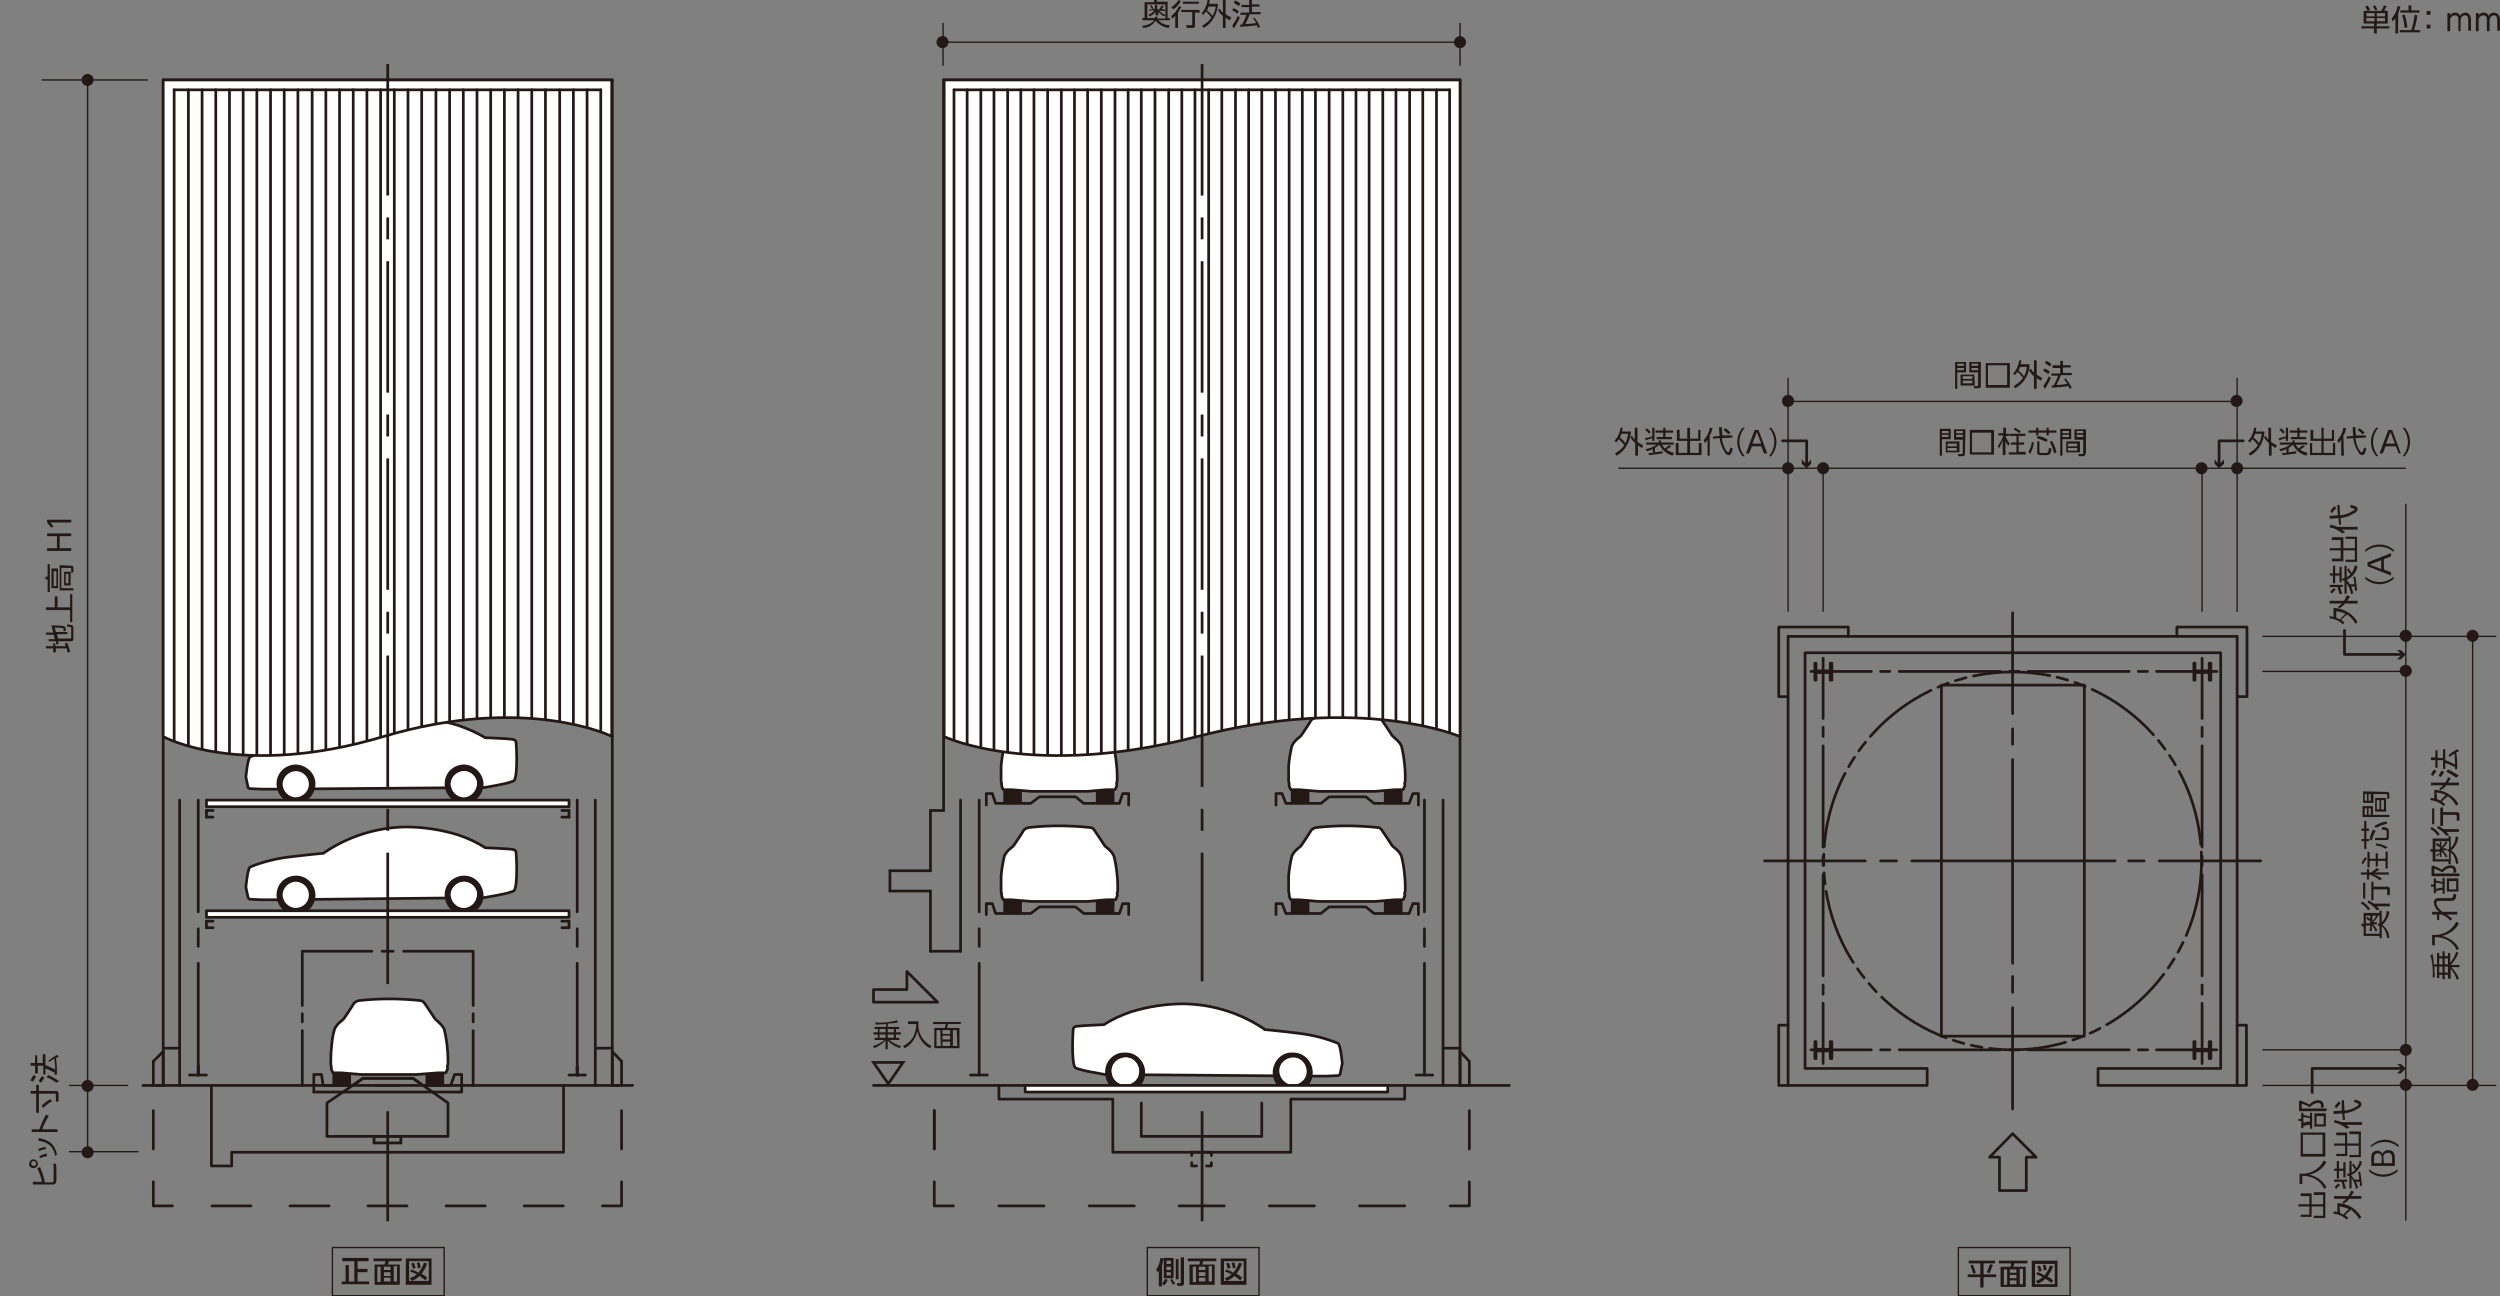 <?xml version="1.0" encoding="utf-8"?>
<!-- Generator: Adobe Illustrator 25.4.8, SVG Export Plug-In . SVG Version: 6.00 Build 0)  -->
<svg version="1.1" id="レイヤー_1" xmlns="http://www.w3.org/2000/svg" xmlns:xlink="http://www.w3.org/1999/xlink" x="0px"
	 y="0px" viewBox="0 0 456.5 236.7" style="enable-background:new 0 0 456.5 236.7;" xml:space="preserve">
<rect x="0" y="0" width="456.5" height="236.7" fill="#808080" stroke="none"/>
<style type="text/css">
	.st0{clip-path:url(#SVGID_00000114779299697829046120000016563194903694403772_);}
	.st1{fill:#FFFFFF;}
	.st2{fill:none;stroke:#231815;stroke-width:0.5;stroke-linecap:round;stroke-linejoin:round;stroke-dasharray:14,1.4,2,1.4,2,1.4;}
	.st3{fill:none;stroke:#231815;stroke-width:0.5;stroke-linecap:round;stroke-linejoin:round;}
	.st4{fill:none;stroke:#231815;stroke-width:0.5;stroke-linecap:round;stroke-linejoin:round;stroke-dasharray:1.68,1.68;}
	
		.st5{fill:none;stroke:#231815;stroke-width:0.5;stroke-linecap:round;stroke-linejoin:round;stroke-dasharray:18.47,1.68,1.68,1.68;}
	.st6{fill:#231815;}
	.st7{clip-path:url(#SVGID_00000047030515992869314100000016875788441492507071_);}
	
		.st8{fill:none;stroke:#231815;stroke-width:0.5;stroke-linecap:round;stroke-linejoin:round;stroke-dasharray:7.13,7.13,7.13,7.13;}
	
		.st9{fill:none;stroke:#231815;stroke-width:0.5;stroke-linecap:round;stroke-linejoin:round;stroke-dasharray:7.13,7.13,7.13,7.13,7.13,7.13;}
	.st10{fill:none;stroke:#231815;stroke-width:0.5;stroke-linecap:round;stroke-linejoin:round;stroke-dasharray:7,7,7,7,7,7;}
	.st11{clip-path:url(#SVGID_00000170263942531050693760000007089041753825441721_);}
	.st12{fill:none;stroke:#231815;stroke-width:0.5;}
	.st13{clip-path:url(#SVGID_00000115475166529832433300000017050541108917430452_);}
	.st14{clip-path:url(#SVGID_00000039093403545125186600000013458489442227688836_);}
	.st15{clip-path:url(#SVGID_00000101073259226005135000000010104718102541898112_);}
	
		.st16{fill:none;stroke:#231815;stroke-width:0.5;stroke-linecap:round;stroke-linejoin:round;stroke-dasharray:8.24,8.24,8.24,8.24;}
	
		.st17{fill:none;stroke:#231815;stroke-width:0.5;stroke-linecap:round;stroke-linejoin:round;stroke-dasharray:8.24,8.24,8.24,8.24,8.24,8.24;}
	.st18{fill:none;stroke:#231815;stroke-width:0.5;stroke-linejoin:round;stroke-dasharray:24,4,4,4;}
	.st19{fill:none;stroke:#231815;stroke-width:0.25;}
	.st20{fill:none;stroke:#231815;stroke-width:0.25;stroke-miterlimit:10;}
</style>
<g id="レイヤー_2_00000105412925126404905330000005237470864117780664_">
	<g id="レイヤー_1-2">
		<g>
			<g>
				<defs>
					<rect id="SVGID_1_" y="0" width="457.3" height="238.8"/>
				</defs>
				<clipPath id="SVGID_00000011748244569182348070000004410413694062338996_">
					<use xlink:href="#SVGID_1_"  style="overflow:visible;"/>
				</clipPath>
				<g style="clip-path:url(#SVGID_00000011748244569182348070000004410413694062338996_);">
					<path class="st1" d="M111.8,134.5c0,0-15.6-7.8-41.8,0s-40.2,0-40.2,0V14.6h81.9v119.9H111.8z"/>
					<path class="st2" d="M402,157.2c0,19-15.4,34.5-34.5,34.5c-19,0-34.5-15.4-34.5-34.5s15.4-34.5,34.5-34.5S402,138.1,402,157.2
						L402,157.2z"/>
					<polyline class="st3" points="326.5,198.2 324.8,198.2 324.8,187.2 326.5,187.2 					"/>
					<line class="st3" x1="332.9" y1="122.5" x2="332.9" y2="122.7"/>
					<line class="st3" x1="332.9" y1="122.6" x2="333" y2="122.6"/>
					<line class="st3" x1="332.9" y1="191.7" x2="332.9" y2="191.8"/>
					<line class="st3" x1="332.9" y1="191.7" x2="333" y2="191.7"/>
					<line class="st3" x1="402.1" y1="191.7" x2="402.1" y2="191.8"/>
					<line class="st3" x1="402.1" y1="191.7" x2="402.2" y2="191.7"/>
					<line class="st3" x1="402.1" y1="122.5" x2="402.1" y2="122.7"/>
					<line class="st3" x1="402.1" y1="122.6" x2="402.2" y2="122.6"/>
					<line class="st3" x1="354.5" y1="189.2" x2="354.5" y2="189.2"/>
					<line class="st3" x1="367.5" y1="111.9" x2="367.5" y2="130.3"/>
					<line class="st3" x1="367.5" y1="133.1" x2="367.5" y2="135.9"/>
					<line class="st3" x1="367.5" y1="138.7" x2="367.5" y2="175.9"/>
					<line class="st3" x1="367.5" y1="178.3" x2="367.5" y2="181.2"/>
					<line class="st3" x1="367.5" y1="184" x2="367.5" y2="202.5"/>
					<line class="st3" x1="322.2" y1="157.2" x2="340.6" y2="157.2"/>
					<line class="st3" x1="343.4" y1="157.2" x2="346.3" y2="157.2"/>
					<line class="st3" x1="349.1" y1="157.2" x2="386.2" y2="157.2"/>
					<line class="st3" x1="388.7" y1="157.2" x2="391.5" y2="157.2"/>
					<line class="st3" x1="394.3" y1="157.2" x2="412.8" y2="157.2"/>
					<rect x="354.5" y="125.1" class="st3" width="26.1" height="64.1"/>
					<polyline class="st3" points="400.8,191.9 403.4,191.9 403.4,193.3 403.7,193.3 403.7,190.2 403.4,190.2 403.4,191.6 
						400.8,191.6 400.8,190.2 400.6,190.2 400.6,193.3 400.8,193.3 400.8,191.9 					"/>
					<polyline class="st3" points="331.6,191.9 334.2,191.9 334.2,193.3 334.5,193.3 334.5,190.2 334.2,190.2 334.2,191.6 
						331.6,191.6 331.6,190.2 331.4,190.2 331.4,193.3 331.6,193.3 331.6,191.9 					"/>
					<polyline class="st3" points="400.8,122.8 403.4,122.8 403.4,124.2 403.7,124.2 403.7,121.1 403.4,121.1 403.4,122.5 
						400.8,122.5 400.8,121.1 400.6,121.1 400.6,124.2 400.8,124.2 400.8,122.8 					"/>
					<polyline class="st3" points="331.6,122.8 334.2,122.8 334.2,124.2 334.5,124.2 334.5,121.1 334.2,121.1 334.2,122.5 
						331.6,122.5 331.6,121.1 331.4,121.1 331.4,124.2 331.6,124.2 331.6,122.8 					"/>
					<polygon class="st3" points="383.1,198.2 383.1,195.1 405.5,195.1 405.5,119.2 329.6,119.2 329.6,195.1 351.9,195.1 
						351.9,198.2 326.5,198.2 326.5,116.2 408.5,116.2 408.5,198.2 					"/>
					<polyline class="st3" points="408.5,198.2 410.2,198.2 410.2,187.2 408.5,187.2 					"/>
					<polyline class="st3" points="326.5,127.2 324.8,127.2 324.8,114.5 337.5,114.5 337.5,116.2 					"/>
					<polyline class="st3" points="408.6,127.2 410.3,127.2 410.3,114.5 397.5,114.5 397.5,116.2 					"/>
					<line class="st3" x1="330.7" y1="122.6" x2="341.7" y2="122.6"/>
					<line class="st4" x1="343.4" y1="122.6" x2="345.9" y2="122.6"/>
					<line class="st5" x1="346.8" y1="122.6" x2="393" y2="122.6"/>
					<line class="st3" x1="393.8" y1="122.6" x2="404.8" y2="122.6"/>
					<line class="st3" x1="330.7" y1="191.7" x2="341.7" y2="191.7"/>
					<line class="st4" x1="343.4" y1="191.7" x2="345.9" y2="191.7"/>
					<line class="st5" x1="346.8" y1="191.7" x2="393" y2="191.7"/>
					<line class="st3" x1="393.8" y1="191.7" x2="404.8" y2="191.7"/>
					<path class="st6" d="M77.8,194.2H81c0.1,0,0.1,0.1,0.1,0.1v4c0,0.1-0.1,0.1-0.1,0.1h-3.2c-0.1,0-0.1-0.1-0.1-0.1v-4
						C77.7,194.2,77.7,194.2,77.8,194.2z"/>
					<path class="st6" d="M60.8,194.2H64c0.1,0,0.1,0.1,0.1,0.1v4c0,0.1-0.1,0.1-0.1,0.1h-3.2c-0.1,0-0.1-0.1-0.1-0.1v-4
						C60.7,194.2,60.8,194.2,60.8,194.2z"/>
					<path class="st1" d="M76.1,196.2H65.9l-3.6-0.3h-1.4c-0.1,0-0.2-0.1-0.2-0.2c-0.1-0.2-0.2-0.5-0.2-0.5s0,0,0-0.3
						s-0.1-0.3-0.1-0.7s0-2,0.1-2.6c0.1-1.2,0.2-2.5,0.6-3.7c0.5-1.1,1.5-1.6,1.7-1.9s1.5-2.2,1.7-2.6c0.2-0.4,0.6-0.6,1.1-0.7
						c1.8-0.2,3.6-0.3,5.4-0.3c1.9,0,3.8,0.1,5.7,0.3c0.4,0,0.7,0.3,0.9,0.6c0.3,0.4,1.6,2.4,1.8,2.7s1.2,0.9,1.7,1.9
						c0.3,1.2,0.5,2.4,0.6,3.7c0.1,0.6,0.1,2.2,0.1,2.6s-0.2,0.4-0.1,0.7s0,0.3,0,0.3s-0.1,0.3-0.2,0.5c0,0.1-0.1,0.2-0.2,0.2H80
						L76.1,196.2z"/>
					<path class="st3" d="M76.1,196.2H65.9l-3.6-0.3h-1.4c-0.1,0-0.2-0.1-0.2-0.2c-0.1-0.2-0.2-0.5-0.2-0.5s0,0,0-0.3
						s-0.1-0.3-0.1-0.7s0-2,0.1-2.6c0.1-1.2,0.2-2.5,0.6-3.7c0.5-1.1,1.5-1.6,1.7-1.9s1.5-2.2,1.7-2.6c0.2-0.4,0.6-0.6,1.1-0.7
						c1.8-0.2,3.6-0.3,5.4-0.3c1.9,0,3.8,0.1,5.7,0.3c0.4,0,0.7,0.3,0.9,0.6c0.3,0.4,1.6,2.4,1.8,2.7s1.2,0.9,1.7,1.9
						c0.3,1.2,0.5,2.4,0.6,3.7c0.1,0.6,0.1,2.2,0.1,2.6s-0.2,0.4-0.1,0.7s0,0.3,0,0.3s-0.1,0.3-0.2,0.5c0,0.1-0.1,0.2-0.2,0.2H80
						L76.1,196.2z"/>
					<polyline class="st3" points="84.3,198.2 84.3,196.2 83,196.2 82.3,198.2 77.2,198.2 75.4,196.9 66.3,196.9 64.4,198.2 
						59,198.2 58.7,196.2 57.3,196.2 57.3,198.2 					"/>
					<line class="st3" x1="36.2" y1="196.3" x2="37.7" y2="196.3"/>
					<line class="st3" x1="34.6" y1="196.3" x2="36.2" y2="196.3"/>
					<line class="st3" x1="105.4" y1="196.3" x2="106.9" y2="196.3"/>
					<line class="st3" x1="105.4" y1="194.8" x2="105.4" y2="196.3"/>
					<line class="st3" x1="103.9" y1="196.3" x2="105.4" y2="196.3"/>
					<line class="st3" x1="105.4" y1="194.8" x2="105.4" y2="196.3"/>
					<line class="st3" x1="26.1" y1="198.2" x2="115.5" y2="198.2"/>
					<line class="st3" x1="36.2" y1="194.8" x2="36.2" y2="196.3"/>
					<line class="st3" x1="36.2" y1="194.5" x2="36.2" y2="196.3"/>
					<line class="st3" x1="68.6" y1="198.2" x2="72.9" y2="198.2"/>
					<line class="st3" x1="37.7" y1="169.4" x2="38.9" y2="169.4"/>
					<line class="st3" x1="37.7" y1="168.2" x2="38.9" y2="168.2"/>
					<line class="st3" x1="37.7" y1="168.2" x2="37.7" y2="169.4"/>
					<line class="st3" x1="102.6" y1="169.4" x2="103.9" y2="169.4"/>
					<line class="st3" x1="103.9" y1="168.2" x2="103.9" y2="169.4"/>
					<line class="st3" x1="102.6" y1="168.2" x2="103.9" y2="168.2"/>
					<line class="st3" x1="37.7" y1="149.2" x2="38.9" y2="149.2"/>
					<line class="st3" x1="37.7" y1="148" x2="38.9" y2="148"/>
					<line class="st3" x1="37.7" y1="148" x2="37.7" y2="149.2"/>
					<line class="st3" x1="102.6" y1="149.2" x2="103.9" y2="149.2"/>
					<line class="st3" x1="103.9" y1="148" x2="103.9" y2="149.2"/>
					<line class="st3" x1="102.6" y1="148" x2="103.9" y2="148"/>
					<line class="st3" x1="84.3" y1="198.2" x2="84.3" y2="199.4"/>
					<line class="st3" x1="84.3" y1="199.4" x2="57.3" y2="199.4"/>
					<line class="st3" x1="57.3" y1="198.2" x2="57.3" y2="199.4"/>
					<line class="st3" x1="55.2" y1="185.1" x2="55.2" y2="186.6"/>
					<line class="st3" x1="55.2" y1="188.2" x2="55.2" y2="198.2"/>
					<line class="st3" x1="55.2" y1="198.2" x2="55.2" y2="198.2"/>
					<line class="st3" x1="86.4" y1="185.1" x2="86.4" y2="186.6"/>
					<line class="st3" x1="86.4" y1="188.2" x2="86.4" y2="198.2"/>
					<line class="st3" x1="86.4" y1="198.2" x2="86.4" y2="198.2"/>
					<polyline class="st3" points="73.7,173.7 86.4,173.7 86.4,183.6 					"/>
					<line class="st3" x1="71.8" y1="173.7" x2="69.8" y2="173.7"/>
					<polyline class="st3" points="55.2,183.6 55.2,173.7 67.9,173.7 					"/>
					<line class="st3" x1="68.3" y1="207.5" x2="68.3" y2="208.7"/>
					<line class="st3" x1="68.3" y1="207.5" x2="73.2" y2="207.5"/>
					<line class="st3" x1="73.2" y1="207.5" x2="73.2" y2="208.7"/>
					<line class="st3" x1="68.3" y1="208.7" x2="73.2" y2="208.7"/>
					<polygon class="st3" points="75.4,196.9 81.8,201.4 81.8,207.5 59.7,207.5 59.7,201.4 66.3,196.9 					"/>
					<line class="st3" x1="29.8" y1="14.6" x2="29.8" y2="198.2"/>
					<line class="st3" x1="111.8" y1="14.6" x2="111.8" y2="198.2"/>
					<line class="st3" x1="36.2" y1="146.1" x2="36.2" y2="166.5"/>
					<line class="st3" x1="36.2" y1="169.6" x2="36.2" y2="172.8"/>
					<line class="st3" x1="36.2" y1="175.9" x2="36.2" y2="196.3"/>
					<line class="st3" x1="36.2" y1="196.3" x2="36.2" y2="196.3"/>
					<line class="st3" x1="105.4" y1="146.1" x2="105.4" y2="166.5"/>
					<line class="st3" x1="105.4" y1="169.6" x2="105.4" y2="172.8"/>
					<line class="st3" x1="105.4" y1="175.9" x2="105.4" y2="196.3"/>
					<line class="st3" x1="105.4" y1="196.3" x2="105.4" y2="196.3"/>
					<line class="st3" x1="29.8" y1="14.6" x2="111.8" y2="14.6"/>
					<line class="st3" x1="32.8" y1="146.1" x2="32.8" y2="198.2"/>
					<line class="st3" x1="28.5" y1="198.2" x2="29.8" y2="198.2"/>
					<line class="st3" x1="29.8" y1="192" x2="29.8" y2="198.2"/>
					<line class="st3" x1="111.8" y1="198.2" x2="113" y2="198.2"/>
					<line class="st3" x1="111.8" y1="192" x2="111.8" y2="198.2"/>
					<line class="st3" x1="29.8" y1="192" x2="28" y2="193.8"/>
					<line class="st3" x1="28" y1="193.8" x2="28" y2="198.2"/>
					<line class="st3" x1="111.8" y1="192" x2="113.5" y2="193.8"/>
					<line class="st3" x1="113.5" y1="198.2" x2="113.5" y2="193.8"/>
					<line class="st3" x1="29.8" y1="191.4" x2="32.8" y2="191.4"/>
					<line class="st3" x1="108.7" y1="146.1" x2="108.7" y2="198.2"/>
					<line class="st3" x1="108.7" y1="191.4" x2="111.8" y2="191.4"/>
					<polyline class="st3" points="102.9,198.2 102.9,210.4 42.3,210.4 42.3,212.9 38.6,212.9 38.6,198.2 					"/>
					<path class="st1" d="M50.3,164.3h-2.4c-0.6,0-2-0.1-2.2-0.1s-0.3-0.1-0.4-0.3l-0.4-1.9c0,0,0.3-3.5,0.8-3.7
						c2.2-0.9,4.6-1.5,7-1.8c3.2-0.4,6.4-0.7,6.4-0.7l0.1-0.1c4.4-3,9.6-4.6,14.8-4.7c3.3,0,6.6,0.5,9.8,1.5
						c1.7,0.6,3.3,1.3,4.8,2.3c0,0,4.7,0.2,5,0.3s0.5,0.1,0.6,0.4s0.4,6.1-0.3,7.1c-0.4,0.5-5.5,1.3-5.5,1.3L50.3,164.3z"/>
					<path class="st3" d="M50.3,164.3h-2.4c-0.6,0-2-0.1-2.2-0.1s-0.3-0.1-0.4-0.3l-0.4-1.9c0,0,0.3-3.5,0.8-3.7
						c2.2-0.9,4.6-1.5,7-1.8c3.2-0.4,6.4-0.7,6.4-0.7l0.1-0.1c4.4-3,9.6-4.6,14.8-4.7c3.3,0,6.6,0.5,9.8,1.5
						c1.7,0.6,3.3,1.3,4.8,2.3c0,0,4.7,0.2,5,0.3s0.5,0.1,0.6,0.4s0.4,6.1-0.3,7.1c-0.4,0.5-5.5,1.3-5.5,1.3L50.3,164.3z"/>
					<path class="st6" d="M84.6,159.9c-2,0.1-3.5,1.7-3.4,3.7s1.7,3.5,3.7,3.4c1.9-0.1,3.4-1.6,3.4-3.5
						C88.2,161.4,86.6,159.8,84.6,159.9L84.6,159.9 M84.6,165.8c-1.3-0.1-2.3-1.2-2.3-2.5c0.1-1.3,1.2-2.3,2.5-2.3
						c1.3,0.1,2.3,1.1,2.3,2.4C87,164.8,85.9,165.8,84.6,165.8L84.6,165.8"/>
					<path class="st6" d="M53.9,159.9c-2,0.1-3.5,1.7-3.4,3.7s1.7,3.5,3.7,3.4c1.9-0.1,3.4-1.6,3.4-3.5
						C57.6,161.4,55.9,159.8,53.9,159.9L53.9,159.9"/>
					<path class="st1" d="M53.9,165.8c-1.3-0.1-2.3-1.2-2.3-2.5c0.1-1.3,1.2-2.3,2.5-2.3c1.3,0.1,2.3,1.1,2.3,2.4
						C56.4,164.8,55.3,165.8,53.9,165.8L53.9,165.8"/>
					<path class="st1" d="M84.6,165.8c-1.3-0.1-2.3-1.2-2.3-2.5c0.1-1.3,1.2-2.3,2.5-2.3c1.3,0.1,2.3,1.1,2.3,2.4
						C87,164.8,85.9,165.8,84.6,165.8L84.6,165.8"/>
					<path class="st1" d="M50.3,144.1h-2.4c-0.6,0-2-0.1-2.2-0.1s-0.3-0.1-0.4-0.2l-0.4-1.9c0,0,0.3-3.5,0.8-3.7
						c2.2-0.9,4.6-1.5,7-1.8c3.2-0.4,6.4-0.7,6.4-0.7h0.1c4.4-3,9.6-4.6,14.8-4.7c3.3,0,6.6,0.5,9.8,1.5c1.7,0.6,3.3,1.3,4.8,2.2
						c0,0,4.7,0.2,5,0.3s0.5,0.1,0.6,0.4s0.4,6.1-0.3,7.1c-0.4,0.5-5.5,1.3-5.5,1.3L50.3,144.1z"/>
					<path class="st3" d="M50.3,144.1h-2.4c-0.6,0-2-0.1-2.2-0.1s-0.3-0.1-0.4-0.2l-0.4-1.9c0,0,0.3-3.5,0.8-3.7
						c2.2-0.9,4.6-1.5,7-1.8c3.2-0.4,6.4-0.7,6.4-0.7h0.1c4.4-3,9.6-4.6,14.8-4.7c3.3,0,6.6,0.5,9.8,1.5c1.7,0.6,3.3,1.3,4.8,2.2
						c0,0,4.7,0.2,5,0.3s0.5,0.1,0.6,0.4s0.4,6.1-0.3,7.1c-0.4,0.5-5.5,1.3-5.5,1.3L50.3,144.1z"/>
					<path class="st6" d="M84.6,139.6c-2,0.1-3.5,1.7-3.4,3.7s1.7,3.5,3.7,3.4c1.9-0.1,3.4-1.6,3.4-3.6
						C88.2,141.2,86.6,139.6,84.6,139.6L84.6,139.6 M84.6,145.6c-1.3-0.1-2.3-1.2-2.3-2.5c0.1-1.3,1.2-2.3,2.5-2.3
						c1.3,0.1,2.3,1.1,2.3,2.4C87,144.5,85.9,145.6,84.6,145.6L84.6,145.6"/>
					<path class="st6" d="M53.9,139.6c-2,0.1-3.5,1.7-3.4,3.7s1.7,3.5,3.7,3.4c1.9-0.1,3.4-1.6,3.4-3.6
						C57.6,141.2,55.9,139.6,53.9,139.6L53.9,139.6"/>
					<path class="st1" d="M53.9,145.6c-1.3-0.1-2.3-1.2-2.3-2.5c0.1-1.3,1.2-2.3,2.5-2.3c1.3,0.1,2.3,1.1,2.3,2.4
						C56.4,144.5,55.3,145.6,53.9,145.6L53.9,145.6"/>
					<path class="st1" d="M84.6,145.6c-1.3-0.1-2.3-1.2-2.3-2.5c0.1-1.3,1.2-2.3,2.5-2.3c1.3,0.1,2.3,1.1,2.3,2.4
						C87,144.5,85.9,145.6,84.6,145.6L84.6,145.6"/>
					<rect x="37.7" y="146.1" class="st1" width="66.2" height="1.2"/>
					<rect x="37.7" y="146.1" class="st3" width="66.2" height="1.2"/>
					<rect x="37.7" y="166.3" class="st1" width="66.2" height="1.2"/>
					<rect x="37.7" y="166.3" class="st3" width="66.2" height="1.2"/>
					<path class="st1" d="M111.8,134.5c0,0-15.6-7.8-41.8,0s-40.2,0-40.2,0V14.6h81.9v119.9H111.8z"/>
					<path class="st3" d="M111.8,134.5c0,0-15.6-7.8-41.8,0s-40.2,0-40.2,0V14.6h81.9v119.9H111.8z"/>
				</g>
			</g>
		</g>
		<g>
			<g>
				<defs>
					<path id="SVGID_00000155854888631926180150000008331189823152713659_" d="M29.9,14.6v119.9c0,0,14,7.8,40.2,0s41.8,0,41.8,0
						V14.6H29.9z"/>
				</defs>
				<clipPath id="SVGID_00000068657908094792039840000000741225736760074135_">
					<use xlink:href="#SVGID_00000155854888631926180150000008331189823152713659_"  style="overflow:visible;"/>
				</clipPath>
				<g style="clip-path:url(#SVGID_00000068657908094792039840000000741225736760074135_);">
					<line class="st3" x1="102.2" y1="16.4" x2="102.2" y2="140.4"/>
					<line class="st3" x1="104.7" y1="16.4" x2="104.7" y2="140.4"/>
					<line class="st3" x1="107.2" y1="16.4" x2="107.2" y2="140.4"/>
					<line class="st3" x1="109.7" y1="16.4" x2="109.7" y2="140.4"/>
					<line class="st3" x1="31.8" y1="16.4" x2="31.8" y2="140.4"/>
					<line class="st3" x1="34.4" y1="16.4" x2="34.4" y2="140.4"/>
					<line class="st3" x1="36.9" y1="16.4" x2="36.9" y2="140.4"/>
					<line class="st3" x1="39.4" y1="16.4" x2="39.4" y2="140.4"/>
					<line class="st3" x1="41.9" y1="16.4" x2="41.9" y2="140.4"/>
					<line class="st3" x1="44.4" y1="16.4" x2="44.4" y2="140.4"/>
					<line class="st3" x1="46.9" y1="16.4" x2="46.9" y2="140.4"/>
					<line class="st3" x1="49.4" y1="16.4" x2="49.4" y2="140.4"/>
					<line class="st3" x1="51.9" y1="16.4" x2="51.9" y2="140.4"/>
					<line class="st3" x1="54.4" y1="16.4" x2="54.4" y2="140.4"/>
					<line class="st3" x1="57" y1="16.4" x2="57" y2="140.4"/>
					<line class="st3" x1="59.5" y1="16.4" x2="59.5" y2="140.4"/>
					<line class="st3" x1="64.5" y1="16.4" x2="64.5" y2="140.4"/>
					<line class="st3" x1="67" y1="16.4" x2="67" y2="140.4"/>
					<line class="st3" x1="69.5" y1="16.4" x2="69.5" y2="140.4"/>
					<line class="st3" x1="72" y1="16.4" x2="72" y2="140.4"/>
					<line class="st3" x1="74.5" y1="16.4" x2="74.5" y2="140.4"/>
					<line class="st3" x1="77" y1="16.4" x2="77" y2="140.4"/>
					<line class="st3" x1="79.6" y1="16.4" x2="79.6" y2="140.4"/>
					<line class="st3" x1="82.1" y1="16.4" x2="82.1" y2="140.4"/>
					<line class="st3" x1="84.6" y1="16.4" x2="84.6" y2="140.4"/>
					<line class="st3" x1="87.1" y1="16.4" x2="87.1" y2="140.4"/>
					<line class="st3" x1="89.6" y1="16.4" x2="89.6" y2="140.4"/>
					<line class="st3" x1="92.1" y1="16.4" x2="92.1" y2="140.4"/>
					<line class="st3" x1="94.6" y1="16.4" x2="94.6" y2="140.4"/>
					<line class="st3" x1="97.1" y1="16.4" x2="97.1" y2="140.4"/>
					<line class="st3" x1="99.6" y1="16.4" x2="99.6" y2="140.4"/>
					<line class="st3" x1="62" y1="16.4" x2="62" y2="140.4"/>
				</g>
			</g>
		</g>
		<line class="st3" x1="31.8" y1="16.4" x2="109.7" y2="16.4"/>
		<polyline class="st3" points="28,215.8 28,220.2 31.5,220.2 		"/>
		<line class="st8" x1="38.7" y1="220.2" x2="63.6" y2="220.2"/>
		<line class="st9" x1="67.2" y1="220.2" x2="106.4" y2="220.2"/>
		<polyline class="st3" points="110,220.2 113.5,220.2 113.5,215.8 		"/>
		<line class="st10" x1="113.5" y1="209.8" x2="113.5" y2="198.2"/>
		<line class="st10" x1="28" y1="209.8" x2="28" y2="198.2"/>
		<g>
			<g>
				<defs>
					<rect id="SVGID_00000117638683839324356030000008919255254586101397_" y="0" width="457.3" height="238.8"/>
				</defs>
				<clipPath id="SVGID_00000001643358212671382270000002095632504862708624_">
					<use xlink:href="#SVGID_00000117638683839324356030000008919255254586101397_"  style="overflow:visible;"/>
				</clipPath>
				<g style="clip-path:url(#SVGID_00000001643358212671382270000002095632504862708624_);">
					<path class="st6" d="M252.8,142.5h3.2c0.1,0,0.1,0.1,0.1,0.1v4c0,0.1-0.1,0.1-0.1,0.1h-3.2c-0.1,0-0.1-0.1-0.1-0.1v-4
						C252.7,142.5,252.7,142.5,252.8,142.5z"/>
					<path class="st6" d="M235.8,142.5h3.2c0.1,0,0.1,0.1,0.1,0.1v4c0,0.1-0.1,0.1-0.1,0.1h-3.2c-0.1,0-0.1-0.1-0.1-0.1v-4
						C235.7,142.5,235.8,142.5,235.8,142.5z"/>
					<path class="st1" d="M251.1,144.5h-10.3l-3.6-0.3h-1.4c-0.1,0-0.2-0.1-0.2-0.2c-0.1-0.2-0.2-0.5-0.2-0.5s0,0,0-0.3
						s-0.1-0.3-0.1-0.7s0-2,0-2.6c0.1-1.2,0.3-2.5,0.6-3.7c0.5-1.1,1.5-1.6,1.7-1.9s1.5-2.2,1.7-2.6c0.2-0.4,0.6-0.6,1.1-0.7
						c1.8-0.2,3.6-0.3,5.4-0.3c1.9,0,3.8,0.1,5.7,0.3c0.4,0,0.7,0.3,0.9,0.6c0.3,0.4,1.6,2.4,1.8,2.7s1.2,0.9,1.7,1.9
						c0.3,1.2,0.5,2.4,0.6,3.7c0.1,0.6,0.1,2.2,0.1,2.6s-0.2,0.4-0.1,0.7s0,0.3,0,0.3l-0.2,0.5c0,0.1-0.1,0.2-0.2,0.2h-1.4
						L251.1,144.5z"/>
					<path class="st3" d="M251.1,144.5h-10.3l-3.6-0.3h-1.4c-0.1,0-0.2-0.1-0.2-0.2c-0.1-0.2-0.2-0.5-0.2-0.5s0,0,0-0.3
						s-0.1-0.3-0.1-0.7s0-2,0-2.6c0.1-1.2,0.3-2.5,0.6-3.7c0.5-1.1,1.5-1.6,1.7-1.9s1.5-2.2,1.7-2.6c0.2-0.4,0.6-0.6,1.1-0.7
						c1.8-0.2,3.6-0.3,5.4-0.3c1.9,0,3.8,0.1,5.7,0.3c0.4,0,0.7,0.3,0.9,0.6c0.3,0.4,1.6,2.4,1.8,2.7s1.2,0.9,1.7,1.9
						c0.3,1.2,0.5,2.4,0.6,3.7c0.1,0.6,0.1,2.2,0.1,2.6s-0.2,0.4-0.1,0.7s0,0.3,0,0.3l-0.2,0.5c0,0.1-0.1,0.2-0.2,0.2h-1.4
						L251.1,144.5z"/>
					<polyline class="st3" points="259,147 259,144.9 258,144.9 257.3,146.7 250.9,146.7 249.4,145.5 242.7,145.5 241.2,146.7 
						234.8,146.7 234.1,144.9 233,144.9 233,147 					"/>
					<polyline class="st3" points="259,167 259,165 258,165 257.3,166.8 250.9,166.8 249.4,165.6 242.7,165.6 241.2,166.8 
						234.8,166.8 234.1,165 233,165 233,167 					"/>
					<polyline class="st3" points="206.1,147 206.1,144.9 205,144.9 204.4,146.7 197.9,146.7 196.4,145.5 189.8,145.5 188.2,146.7 
						181.8,146.7 181.2,144.9 180.1,144.9 180.1,147 					"/>
					<polyline class="st3" points="206.1,167 206.1,165 205,165 204.4,166.8 197.9,166.8 196.4,165.6 189.8,165.6 188.2,166.8 
						181.8,166.8 181.2,165 180.1,165 180.1,167 					"/>
					<path class="st6" d="M200.2,142.5h3.2c0.1,0,0.1,0.1,0.1,0.1v4c0,0.1-0.1,0.1-0.1,0.1h-3.2c-0.1,0-0.1-0.1-0.1-0.1v-4
						C200.1,142.5,200.2,142.5,200.2,142.5z"/>
					<path class="st6" d="M183.3,142.5h3.2c0.1,0,0.1,0.1,0.1,0.1v4c0,0.1-0.1,0.1-0.1,0.1h-3.2c-0.1,0-0.1-0.1-0.1-0.1v-4
						C183.1,142.5,183.2,142.5,183.3,142.5z"/>
					<path class="st1" d="M198.6,144.5h-10.3l-3.6-0.3h-1.4c-0.1,0-0.2-0.1-0.2-0.2c-0.1-0.2-0.2-0.5-0.2-0.5s0,0,0-0.3
						s-0.1-0.3-0.1-0.7s0-2,0-2.6c0.1-1.2,0.3-2.5,0.6-3.7c0.5-1.1,1.5-1.6,1.7-1.9s1.5-2.2,1.7-2.6c0.2-0.4,0.6-0.6,1.1-0.7
						c3.7-0.4,7.3-0.4,11,0c0.4,0,0.7,0.3,0.9,0.6c0.3,0.4,1.6,2.4,1.8,2.7s1.2,0.9,1.7,1.9c0.3,1.2,0.5,2.4,0.6,3.7
						c0.1,0.6,0.1,2.2,0.1,2.6s-0.2,0.4-0.1,0.7s0,0.3,0,0.3s-0.1,0.3-0.2,0.5c0,0.1-0.1,0.2-0.2,0.2H202L198.6,144.5z"/>
					<path class="st3" d="M198.6,144.5h-10.3l-3.6-0.3h-1.4c-0.1,0-0.2-0.1-0.2-0.2c-0.1-0.2-0.2-0.5-0.2-0.5s0,0,0-0.3
						s-0.1-0.3-0.1-0.7s0-2,0-2.6c0.1-1.2,0.3-2.5,0.6-3.7c0.5-1.1,1.5-1.6,1.7-1.9s1.5-2.2,1.7-2.6c0.2-0.4,0.6-0.6,1.1-0.7
						c3.7-0.4,7.3-0.4,11,0c0.4,0,0.7,0.3,0.9,0.6c0.3,0.4,1.6,2.4,1.8,2.7s1.2,0.9,1.7,1.9c0.3,1.2,0.5,2.4,0.6,3.7
						c0.1,0.6,0.1,2.2,0.1,2.6s-0.2,0.4-0.1,0.7s0,0.3,0,0.3s-0.1,0.3-0.2,0.5c0,0.1-0.1,0.2-0.2,0.2H202L198.6,144.5z"/>
					<path class="st6" d="M200.2,162.6h3.2c0.1,0,0.1,0.1,0.1,0.1v4c0,0.1-0.1,0.1-0.1,0.1h-3.2c-0.1,0-0.1-0.1-0.1-0.1v-4
						C200.1,162.6,200.2,162.6,200.2,162.6z"/>
					<path class="st6" d="M183.3,162.6h3.2c0.1,0,0.1,0.1,0.1,0.1v4c0,0.1-0.1,0.1-0.1,0.1h-3.2c-0.1,0-0.1-0.1-0.1-0.1v-4
						C183.1,162.6,183.2,162.6,183.3,162.6z"/>
					<path class="st1" d="M198.6,164.6h-10.3l-3.6-0.3h-1.4c-0.1,0-0.2-0.1-0.2-0.2c-0.1-0.2-0.2-0.5-0.2-0.5s0,0,0-0.3
						s-0.1-0.3-0.1-0.7s0-2,0-2.6c0.1-1.2,0.3-2.5,0.6-3.7c0.5-1.1,1.5-1.6,1.7-1.9s1.5-2.2,1.7-2.6c0.2-0.4,0.6-0.6,1.1-0.7
						c1.8-0.2,3.6-0.3,5.4-0.3c1.9,0,3.8,0.1,5.7,0.3c0.4,0,0.7,0.2,0.9,0.6c0.3,0.4,1.6,2.4,1.8,2.7s1.2,0.8,1.7,1.9
						c0.3,1.2,0.5,2.4,0.6,3.7c0.1,0.6,0.1,2.2,0.1,2.6s-0.2,0.4-0.1,0.7s0,0.3,0,0.3s-0.1,0.3-0.2,0.5c0,0.1-0.1,0.2-0.2,0.2H202
						L198.6,164.6z"/>
					<path class="st3" d="M198.6,164.6h-10.3l-3.6-0.3h-1.4c-0.1,0-0.2-0.1-0.2-0.2c-0.1-0.2-0.2-0.5-0.2-0.5s0,0,0-0.3
						s-0.1-0.3-0.1-0.7s0-2,0-2.6c0.1-1.2,0.3-2.5,0.6-3.7c0.5-1.1,1.5-1.6,1.7-1.9s1.5-2.2,1.7-2.6c0.2-0.4,0.6-0.6,1.1-0.7
						c1.8-0.2,3.6-0.3,5.4-0.3c1.9,0,3.8,0.1,5.7,0.3c0.4,0,0.7,0.2,0.9,0.6c0.3,0.4,1.6,2.4,1.8,2.7s1.2,0.8,1.7,1.9
						c0.3,1.2,0.5,2.4,0.6,3.7c0.1,0.6,0.1,2.2,0.1,2.6s-0.2,0.4-0.1,0.7s0,0.3,0,0.3s-0.1,0.3-0.2,0.5c0,0.1-0.1,0.2-0.2,0.2H202
						L198.6,164.6z"/>
					<path class="st6" d="M252.8,162.6h3.2c0.1,0,0.1,0.1,0.1,0.1v4c0,0.1-0.1,0.1-0.1,0.1h-3.2c-0.1,0-0.1-0.1-0.1-0.1v-4
						C252.7,162.6,252.7,162.6,252.8,162.6z"/>
					<path class="st6" d="M235.8,162.6h3.2c0.1,0,0.1,0.1,0.1,0.1v4c0,0.1-0.1,0.1-0.1,0.1h-3.2c-0.1,0-0.1-0.1-0.1-0.1v-4
						C235.7,162.6,235.8,162.6,235.8,162.6z"/>
					<path class="st1" d="M251.1,164.6h-10.3l-3.6-0.3h-1.4c-0.1,0-0.2-0.1-0.2-0.2c-0.1-0.2-0.2-0.5-0.2-0.5s0,0,0-0.3
						s-0.1-0.3-0.1-0.7s0-2,0-2.6c0.1-1.2,0.3-2.5,0.6-3.7c0.5-1.1,1.5-1.6,1.7-1.9s1.5-2.2,1.7-2.6c0.2-0.4,0.6-0.6,1.1-0.7
						c1.8-0.2,3.6-0.3,5.4-0.3c1.9,0,3.8,0.1,5.7,0.3c0.4,0,0.7,0.2,0.9,0.6c0.3,0.4,1.6,2.4,1.8,2.7s1.2,0.8,1.7,1.9
						c0.3,1.2,0.5,2.4,0.6,3.7c0.1,0.6,0.1,2.2,0.1,2.6s-0.2,0.4-0.1,0.7s0,0.3,0,0.3l-0.2,0.5c0,0.1-0.1,0.2-0.2,0.2h-1.4
						L251.1,164.6z"/>
					<path class="st3" d="M251.1,164.6h-10.3l-3.6-0.3h-1.4c-0.1,0-0.2-0.1-0.2-0.2c-0.1-0.2-0.2-0.5-0.2-0.5s0,0,0-0.3
						s-0.1-0.3-0.1-0.7s0-2,0-2.6c0.1-1.2,0.3-2.5,0.6-3.7c0.5-1.1,1.5-1.6,1.7-1.9s1.5-2.2,1.7-2.6c0.2-0.4,0.6-0.6,1.1-0.7
						c1.8-0.2,3.6-0.3,5.4-0.3c1.9,0,3.8,0.1,5.7,0.3c0.4,0,0.7,0.2,0.9,0.6c0.3,0.4,1.6,2.4,1.8,2.7s1.2,0.8,1.7,1.9
						c0.3,1.2,0.5,2.4,0.6,3.7c0.1,0.6,0.1,2.2,0.1,2.6s-0.2,0.4-0.1,0.7s0,0.3,0,0.3l-0.2,0.5c0,0.1-0.1,0.2-0.2,0.2h-1.4
						L251.1,164.6z"/>
					<line class="st3" x1="159.5" y1="198.2" x2="275.6" y2="198.2"/>
					<polyline class="st3" points="182.4,198.2 182.4,200.7 203.2,200.7 203.2,210.4 235.7,210.4 235.7,200.7 256.5,200.7 
						256.5,198.2 					"/>
					<polyline class="st3" points="230.4,201.4 230.4,207.5 208.4,207.5 208.4,201.4 					"/>
					<line class="st3" x1="263.1" y1="17.6" x2="263.5" y2="17.6"/>
					<line class="st3" x1="266.6" y1="198.2" x2="267.8" y2="198.2"/>
					<line class="st3" x1="266.6" y1="192" x2="266.6" y2="198.2"/>
					<line class="st3" x1="266.6" y1="198.2" x2="266.6" y2="14.6"/>
					<line class="st3" x1="172.3" y1="14.6" x2="266.6" y2="14.6"/>
					<line class="st3" x1="169.9" y1="162.7" x2="169.9" y2="173.7"/>
					<line class="st3" x1="162.5" y1="162.7" x2="169.9" y2="162.7"/>
					<line class="st3" x1="162.5" y1="159" x2="162.5" y2="162.7"/>
					<line class="st3" x1="162.5" y1="159" x2="169.9" y2="159"/>
					<line class="st3" x1="169.9" y1="148" x2="169.9" y2="159"/>
					<line class="st3" x1="169.9" y1="148" x2="172.3" y2="148"/>
					<line class="st3" x1="172.3" y1="148" x2="172.3" y2="14.6"/>
					<line class="st3" x1="263.5" y1="146.1" x2="263.5" y2="198.2"/>
					<line class="st3" x1="263.5" y1="191.4" x2="266.6" y2="191.4"/>
					<polyline class="st3" points="268.3,198.2 268.3,193.8 266.6,192 					"/>
					<line class="st3" x1="217.6" y1="210.4" x2="221.2" y2="210.4"/>
					<polyline class="st3" points="220.3,212.9 221.2,212.9 221.2,212.3 					"/>
					<line class="st3" x1="217.6" y1="210.4" x2="217.6" y2="211"/>
					<polyline class="st3" points="217.6,212.3 217.6,212.9 218.5,212.9 					"/>
					<line class="st3" x1="221.2" y1="210.4" x2="221.2" y2="211"/>
					<line class="st3" x1="175.4" y1="146.1" x2="175.4" y2="173.7"/>
					<line class="st3" x1="169.9" y1="173.7" x2="175.4" y2="173.7"/>
					<path class="st6" d="M162.1,187.5h2.1v0.4h-0.6v0.6h0.9v0.4h-0.9v0.6h0.6v0.4h-1.8c0.6,0.5,1.3,0.9,2.1,1.1l-0.2,0.4
						c-0.8-0.3-1.6-0.7-2.2-1.4v1.6h-0.4V190c-0.6,0.6-1.3,1.1-2.1,1.4l-0.2-0.4c0.8-0.2,1.5-0.6,2.1-1.1h-1.8v-0.4h0.6v-0.6h-0.8
						v-0.4h0.8v-0.6h-0.6v-0.4h2.1V187c-0.3,0-1.6,0.1-1.9,0.1l-0.1-0.4c1.3,0.1,2.7,0,4-0.4l0.2,0.4c-0.6,0.1-1.2,0.2-1.9,0.2
						L162.1,187.5z M161.7,187.9h-1.1v0.6h1.1V187.9z M161.7,188.9h-1.1v0.6h1.1V188.9z M163.2,187.9h-1.1v0.6h1.1V187.9z
						 M163.2,188.9h-1.1v0.6h1.1V188.9z"/>
					<path class="st6" d="M167.7,186.6c-0.2,1.8,0.7,3.6,2.4,4.4l-0.3,0.4c-1.2-0.6-2-1.8-2.3-3.1c-0.3,1.3-1.1,2.5-2.3,3.1
						l-0.3-0.4c0.7-0.3,1.4-0.9,1.8-1.6c0.4-0.7,0.6-1.6,0.6-2.4h-1.5v-0.5h1.9V186.6z"/>
					<path class="st6" d="M175.4,187h-2.3c0,0.2-0.1,0.5-0.2,0.7h2.3v3.7h-4.6v-3.7h1.9c0.1-0.2,0.1-0.4,0.2-0.7h-2.3v-0.4h5.1
						L175.4,187L175.4,187z M171.7,188.1H171v2.9h0.8L171.7,188.1z M173.5,188.1h-1.4v0.7h1.4V188.1z M173.5,189.1h-1.4v0.7h1.4
						V189.1z M173.5,190.2h-1.4v0.8h1.4V190.2z M174.7,188.1H174v2.9h0.8L174.7,188.1z"/>
					<polygon class="st12" points="164.9,194 162.2,197.9 159.5,194 					"/>
					<polygon class="st3" points="165.6,180.7 159.5,180.7 159.5,183 171.2,183 165.6,177.4 					"/>
					<path class="st1" d="M266.6,134.5c0,0-18-7.8-48,0s-46.2,0-46.2,0V14.6h94.2V134.5z"/>
				</g>
			</g>
		</g>
		<g>
			<g>
				<defs>
					<path id="SVGID_00000171713101445766575830000008152851544895433857_" d="M172.3,14.6v119.9c0,0,16.1,7.8,46.2,0s48,0,48,0
						V14.6H172.3z"/>
				</defs>
				<clipPath id="SVGID_00000036238778170103824930000000270940726784762508_">
					<use xlink:href="#SVGID_00000171713101445766575830000008152851544895433857_"  style="overflow:visible;"/>
				</clipPath>
				<g style="clip-path:url(#SVGID_00000036238778170103824930000000270940726784762508_);">
					<line class="st3" x1="174.2" y1="16.4" x2="174.2" y2="140.4"/>
					<line class="st3" x1="264.7" y1="16.4" x2="264.7" y2="140.4"/>
					<line class="st3" x1="176.6" y1="16.4" x2="176.6" y2="140.4"/>
					<line class="st3" x1="179.1" y1="16.4" x2="179.1" y2="140.4"/>
					<line class="st3" x1="181.5" y1="16.4" x2="181.5" y2="140.4"/>
					<line class="st3" x1="184" y1="16.4" x2="184" y2="140.4"/>
					<line class="st3" x1="186.4" y1="16.4" x2="186.4" y2="140.4"/>
					<line class="st3" x1="188.8" y1="16.4" x2="188.8" y2="140.4"/>
					<line class="st3" x1="191.3" y1="16.4" x2="191.3" y2="140.4"/>
					<line class="st3" x1="193.8" y1="16.4" x2="193.8" y2="140.4"/>
					<line class="st3" x1="196.2" y1="16.4" x2="196.2" y2="140.4"/>
					<line class="st3" x1="198.6" y1="16.4" x2="198.6" y2="140.4"/>
					<line class="st3" x1="201.1" y1="16.4" x2="201.1" y2="140.4"/>
					<line class="st3" x1="203.6" y1="16.4" x2="203.6" y2="140.4"/>
					<line class="st3" x1="206" y1="16.4" x2="206" y2="140.4"/>
					<line class="st3" x1="208.4" y1="16.4" x2="208.4" y2="140.4"/>
					<line class="st3" x1="210.9" y1="16.4" x2="210.9" y2="140.4"/>
					<line class="st3" x1="213.4" y1="16.4" x2="213.4" y2="140.4"/>
					<line class="st3" x1="215.8" y1="16.4" x2="215.8" y2="140.4"/>
					<line class="st3" x1="218.2" y1="16.4" x2="218.2" y2="140.4"/>
					<line class="st3" x1="220.7" y1="16.4" x2="220.7" y2="140.4"/>
					<line class="st3" x1="223.1" y1="16.4" x2="223.1" y2="140.4"/>
					<line class="st3" x1="225.6" y1="16.4" x2="225.6" y2="140.4"/>
					<line class="st3" x1="228" y1="16.4" x2="228" y2="140.4"/>
					<line class="st3" x1="230.4" y1="16.4" x2="230.4" y2="140.4"/>
					<line class="st3" x1="232.9" y1="16.4" x2="232.9" y2="140.4"/>
					<line class="st3" x1="235.4" y1="16.4" x2="235.4" y2="140.4"/>
					<line class="st3" x1="237.8" y1="16.4" x2="237.8" y2="140.4"/>
					<line class="st3" x1="240.2" y1="16.4" x2="240.2" y2="140.4"/>
					<line class="st3" x1="242.7" y1="16.4" x2="242.7" y2="140.4"/>
					<line class="st3" x1="245.2" y1="16.4" x2="245.2" y2="140.4"/>
					<line class="st3" x1="247.6" y1="16.4" x2="247.6" y2="140.4"/>
					<line class="st3" x1="250" y1="16.4" x2="250" y2="140.4"/>
					<line class="st3" x1="252.5" y1="16.4" x2="252.5" y2="140.4"/>
					<line class="st3" x1="254.9" y1="16.4" x2="254.9" y2="140.4"/>
					<line class="st3" x1="257.4" y1="16.4" x2="257.4" y2="140.4"/>
					<line class="st3" x1="259.8" y1="16.4" x2="259.8" y2="140.4"/>
					<line class="st3" x1="262.3" y1="16.4" x2="262.3" y2="140.4"/>
				</g>
			</g>
		</g>
		<g>
			<g>
				<defs>
					<rect id="SVGID_00000021818987199718582630000014692094999373043351_" y="0" width="457.3" height="238.8"/>
				</defs>
				<clipPath id="SVGID_00000167397144081173570450000008505305956048629671_">
					<use xlink:href="#SVGID_00000021818987199718582630000014692094999373043351_"  style="overflow:visible;"/>
				</clipPath>
				<g style="clip-path:url(#SVGID_00000167397144081173570450000008505305956048629671_);">
					<path class="st3" d="M266.6,134.5c0,0-18-7.8-48,0s-46.2,0-46.2,0V14.6h94.2V134.5z"/>
				</g>
			</g>
		</g>
		<line class="st3" x1="174.2" y1="16.4" x2="264.7" y2="16.4"/>
		<g>
			<g>
				<defs>
					<rect id="SVGID_00000041266166762976793230000003726660846227814585_" y="0" width="457.3" height="238.8"/>
				</defs>
				<clipPath id="SVGID_00000102524486805373442820000001559576279475746230_">
					<use xlink:href="#SVGID_00000041266166762976793230000003726660846227814585_"  style="overflow:visible;"/>
				</clipPath>
				<g style="clip-path:url(#SVGID_00000102524486805373442820000001559576279475746230_);">
					<path class="st1" d="M239.7,196.5h2.4c0.6,0,2-0.1,2.2-0.1s0.3-0.1,0.4-0.3l0.4-1.9c0,0-0.3-3.5-0.8-3.7
						c-2.2-0.9-4.6-1.5-7-1.8c-3.1-0.4-6.4-0.7-6.4-0.7h0.1c-4.4-3-9.5-4.6-14.8-4.7c-3.3,0-6.6,0.5-9.8,1.5
						c-1.7,0.6-3.3,1.3-4.8,2.3c0,0-4.6,0.2-5,0.3s-0.5,0.1-0.6,0.4s-0.4,6.1,0.3,7.1c0.4,0.5,5.5,1.3,5.5,1.3L239.7,196.5z"/>
					<path class="st3" d="M239.7,196.5h2.4c0.6,0,2-0.1,2.2-0.1s0.3-0.1,0.4-0.3l0.4-1.9c0,0-0.3-3.5-0.8-3.7
						c-2.2-0.9-4.6-1.5-7-1.8c-3.1-0.4-6.4-0.7-6.4-0.7h0.1c-4.4-3-9.5-4.6-14.8-4.7c-3.3,0-6.6,0.5-9.8,1.5
						c-1.7,0.6-3.3,1.3-4.8,2.3c0,0-4.6,0.2-5,0.3s-0.5,0.1-0.6,0.4s-0.4,6.1,0.3,7.1c0.4,0.5,5.5,1.3,5.5,1.3L239.7,196.5z"/>
					<path class="st6" d="M201.8,195.7c-0.1,2,1.5,3.8,3.5,3.8c2,0.1,3.8-1.5,3.8-3.5c0.1-2-1.5-3.8-3.5-3.8c-0.1,0-0.1,0-0.2,0
						C203.5,192.1,201.8,193.7,201.8,195.7L201.8,195.7 M203,195.7c-0.1-1.4,1-2.5,2.4-2.6s2.5,1,2.6,2.4s-1,2.5-2.4,2.6h-0.1
						C204.1,198.1,203,197,203,195.7"/>
					<path class="st6" d="M232.4,195.7c-0.1,2,1.5,3.8,3.5,3.8c2,0.1,3.8-1.5,3.8-3.5c0.1-2-1.5-3.8-3.5-3.8c-0.1,0-0.1,0-0.2,0
						C234.1,192.1,232.5,193.7,232.4,195.7L232.4,195.7"/>
					<path class="st1" d="M233.6,195.7c-0.1-1.4,1-2.5,2.4-2.6s2.5,1,2.6,2.4s-1,2.5-2.4,2.6h-0.1
						C234.8,198.1,233.7,197,233.6,195.7"/>
					<path class="st1" d="M203,195.7c-0.1-1.4,1-2.5,2.4-2.6s2.5,1,2.6,2.4s-1,2.5-2.4,2.6h-0.1C204.1,198.1,203,197,203,195.7"/>
					<rect x="187.2" y="198.2" class="st1" width="66.2" height="1.2"/>
					<rect x="187.2" y="198.2" class="st3" width="66.2" height="1.2"/>
					<polyline class="st3" points="170.6,215.8 170.6,220.2 174.1,220.2 					"/>
					<line class="st16" x1="182.4" y1="220.2" x2="211.2" y2="220.2"/>
					<line class="st17" x1="215.3" y1="220.2" x2="260.7" y2="220.2"/>
					<polyline class="st3" points="264.8,220.2 268.3,220.2 268.3,215.8 					"/>
					<line class="st10" x1="170.6" y1="209.8" x2="170.6" y2="198.2"/>
					<line class="st10" x1="170.6" y1="209.8" x2="170.6" y2="198.2"/>
					<line class="st10" x1="268.3" y1="209.8" x2="268.3" y2="198.2"/>
					<line class="st3" x1="177.2" y1="196.3" x2="180.3" y2="196.3"/>
					<line class="st3" x1="178.8" y1="146.1" x2="178.8" y2="166.5"/>
					<line class="st3" x1="178.8" y1="169.6" x2="178.8" y2="172.8"/>
					<line class="st3" x1="178.8" y1="175.9" x2="178.8" y2="196.3"/>
					<line class="st3" x1="258.6" y1="196.3" x2="261.6" y2="196.3"/>
					<line class="st3" x1="260.1" y1="146.1" x2="260.1" y2="166.5"/>
					<line class="st3" x1="260.1" y1="169.6" x2="260.1" y2="172.8"/>
					<line class="st3" x1="260.1" y1="175.9" x2="260.1" y2="196.3"/>
					<polygon class="st3" points="370,217.4 365.1,217.4 365.1,211.3 363.3,211.3 367.5,207 371.8,211.3 370,211.3 					"/>
					<line class="st18" x1="70.8" y1="11.7" x2="70.8" y2="180.4"/>
					<line class="st18" x1="70.8" y1="202.9" x2="70.8" y2="223"/>
					<line class="st18" x1="219.5" y1="202.9" x2="219.5" y2="223"/>
					<line class="st18" x1="219.5" y1="11.7" x2="219.5" y2="179.2"/>
					<line class="st3" x1="332.9" y1="120.2" x2="332.9" y2="131.2"/>
					<line class="st4" x1="332.9" y1="132.8" x2="332.9" y2="135.4"/>
					<line class="st5" x1="332.9" y1="136.2" x2="332.9" y2="182.4"/>
					<line class="st3" x1="332.9" y1="183.2" x2="332.9" y2="194.2"/>
					<line class="st3" x1="402.1" y1="120.2" x2="402.1" y2="131.2"/>
					<line class="st4" x1="402.1" y1="132.8" x2="402.1" y2="135.4"/>
					<line class="st5" x1="402.1" y1="136.2" x2="402.1" y2="182.4"/>
					<line class="st3" x1="402.1" y1="183.2" x2="402.1" y2="194.2"/>
					<path class="st6" d="M9.8,115.9H8.4v-0.4h1.3l-0.3-1.3c0.7,0,1.4,0,2.1,0.1c0.3,0,0.5,0.2,0.5,0.5v0.4l-0.4,0.1v-0.4
						c0-0.2-0.1-0.2-0.2-0.2c-0.5-0.1-0.9-0.1-1.4-0.1l0.2,0.8h2.1v0.4h-1.9l0.2,0.8h2.3c0.1,0,0.1-0.1,0.1-0.2v-1.7
						c0-0.1,0-0.2-0.2-0.2s-0.4-0.1-0.6-0.1l0.1-0.4c1,0.1,1.1,0.3,1.1,0.6v2c0,0.3-0.1,0.5-0.4,0.5h-2.4l0.1,0.5l-0.4,0.1l-0.1-0.6
						H8.9v-0.4H10L9.8,115.9z M12.3,117.4c0.2,0.5,0.4,1.1,0.5,1.7h-0.5c0-0.2-0.1-0.5-0.1-0.7h-2v0.7H9.7v-0.7H8.4V118h1.3v-0.5
						h0.4v0.5H12c-0.1-0.3-0.1-0.4-0.2-0.5L12.3,117.4z"/>
					<polygon class="st6" points="10,110.9 10,108.9 10.5,108.9 10.5,110.9 12.8,110.9 12.8,108.5 13.2,108.5 13.2,113.6 
						12.8,113.6 12.8,111.4 8.4,111.4 8.4,110.9 					"/>
					<path class="st6" d="M9.1,103v5.1H8.7v-2.3H8.3v-0.5h0.4V103H9.1z M10.6,107.4H9.4v-3.6h1.2C10.6,103.8,10.6,107.4,10.6,107.4z
						 M9.8,107h0.5v-2.7H9.8V107z M13,103.3c0.4,0,0.4,0.2,0.4,0.3v0.9l-0.4,0.1v-0.7c0-0.1,0-0.2-0.2-0.2h-1.6v3.7h2.2v0.4h-2.5
						v-4.6L13,103.3L13,103.3z M12.9,106.9h-1.2v-2.5h1.2V106.9z M12,106.5h0.5v-1.7H12V106.5z"/>
					<polygon class="st6" points="10.4,97.9 8.6,97.9 8.6,97.4 13,97.4 13,97.9 10.9,97.9 10.9,100.1 13,100.1 13,100.6 8.6,100.6 
						8.6,100.1 10.4,100.1 					"/>
					<polygon class="st6" points="8.6,95.4 8.6,94.9 13,94.9 13,95.4 9.2,95.4 9.8,96.2 9.3,96.3 					"/>
					<line class="st19" x1="12.6" y1="210.3" x2="25.3" y2="210.3"/>
					<line class="st19" x1="12.6" y1="198.2" x2="23.4" y2="198.2"/>
					<line class="st19" x1="7.6" y1="14.6" x2="27" y2="14.6"/>
					<line class="st19" x1="16" y1="210.4" x2="16" y2="14.6"/>
					<path class="st6" d="M16,209.3c0.6,0,1.1,0.5,1.1,1.1s-0.5,1.1-1.1,1.1s-1.1-0.5-1.1-1.1l0,0C14.9,209.8,15.4,209.3,16,209.3"
						/>
					<path class="st6" d="M16,197.2c0.6,0,1.1,0.5,1.1,1.1s-0.5,1.1-1.1,1.1s-1.1-0.5-1.1-1.1l0,0C14.9,197.7,15.4,197.2,16,197.2"
						/>
					<path class="st6" d="M16,13.5c0.6,0,1.1,0.5,1.1,1.1s-0.5,1.1-1.1,1.1s-1.1-0.5-1.1-1.1l0,0C14.9,14,15.4,13.5,16,13.5"/>
					<line class="st19" x1="172.2" y1="4.2" x2="172.2" y2="12"/>
					<line class="st19" x1="171.7" y1="7.7" x2="265.8" y2="7.7"/>
					<line class="st19" x1="266.6" y1="4.2" x2="266.6" y2="12"/>
					<path class="st6" d="M173.2,7.7c0,0.6-0.5,1.1-1.1,1.1S171,8.3,171,7.7s0.5-1.1,1.1-1.1l0,0C172.7,6.5,173.2,7.1,173.2,7.7"/>
					<path class="st6" d="M267.7,7.7c0,0.6-0.5,1.1-1.1,1.1s-1.1-0.5-1.1-1.1s0.5-1.1,1.1-1.1l0,0C267.2,6.6,267.7,7.1,267.7,7.7"/>
					<path class="st6" d="M208.6,4.7c0.5,0,1.1-0.2,1.6-0.5c0.2-0.1,0.4-0.3,0.5-0.5h-2.1V3.3h0.4V0.4h1.7c0-0.1,0.1-0.4,0.1-0.4
						h0.5c0,0.1-0.1,0.2-0.1,0.3h2v3h0.4v0.4h-2.1c0.6,0.6,1.3,0.9,2.1,0.9l-0.2,0.5c-0.9-0.1-1.8-0.6-2.4-1.3
						c-0.5,0.8-1.4,1.3-2.3,1.3L208.6,4.7z M211.4,3.1c0,0.1,0,0.2-0.1,0.3h1.5V0.8h-3.3v2.5h1.4c0-0.1,0-0.2,0.1-0.3L211.4,3.1
						L211.4,3.1z M210.2,0.9c0.2,0.2,0.3,0.4,0.4,0.6l-0.3,0.1h0.6V0.9h0.4v0.8h0.6l-0.2-0.1c0.2-0.2,0.3-0.4,0.4-0.6l0.4,0.1
						c-0.1,0.2-0.2,0.4-0.4,0.6h0.6V2h-1c0.3,0.3,0.7,0.6,1.1,0.7L212.6,3c-0.4-0.2-0.8-0.5-1.1-0.8v0.6H211V2.2
						c-0.3,0.4-0.7,0.6-1.1,0.8l-0.2-0.3c0.4-0.2,0.8-0.4,1.1-0.8h-1V1.7h0.6c-0.1-0.2-0.2-0.4-0.4-0.6L210.2,0.9z"/>
					<path class="st6" d="M213.9,2.9c0.6-0.5,1.1-1.1,1.4-1.8l0.4,0.2c-0.2,0.3-0.4,0.7-0.6,1v2.8h-0.5V2.9
						c-0.2,0.2-0.4,0.4-0.6,0.5L213.9,2.9z M213.9,1.3c0.5-0.3,1-0.8,1.3-1.3l0.4,0.2c-0.3,0.6-0.8,1.2-1.4,1.5L213.9,1.3z
						 M219.1,2.3h-0.9v2.4c0,0.3-0.1,0.4-0.5,0.4h-1l-0.1-0.5h0.9c0.1,0,0.2,0,0.2-0.2V2.2h-2V1.8h3.3L219.1,2.3z M218.9,0.7H216
						V0.3h2.9V0.7z"/>
					<path class="st6" d="M219.4,2.4c0.6-0.6,1-1.5,1.1-2.4h0.4c0,0.2-0.1,0.5-0.1,0.7h1.6c-0.1,1.8-1,3.5-2.6,4.4l-0.3-0.4
						c0.7-0.4,1.3-0.9,1.7-1.5c-0.3-0.4-0.6-0.7-1-1.1c-0.1,0.2-0.3,0.4-0.5,0.6L219.4,2.4z M220.7,1.2c-0.1,0.2-0.2,0.5-0.3,0.7
						c0.4,0.3,0.7,0.6,1,1c0.3-0.5,0.5-1.1,0.6-1.7H220.7z M224.6,3.7c-0.3-0.1-0.6-0.3-0.8-0.5v1.9h-0.5V2.9
						c-0.4-0.3-0.7-0.7-0.9-1.1l0.3-0.2c0.2,0.3,0.3,0.5,0.6,0.7V0h0.5v2.6c0.3,0.2,0.6,0.4,1,0.5L224.6,3.7z"/>
					<path class="st6" d="M225,4.7c0.4-0.6,0.8-1.2,1-1.8l0.4,0.3c-0.3,0.7-0.7,1.3-1.1,2L225,4.7z M225.9,2.5
						c-0.3-0.3-0.6-0.5-0.9-0.6l0.2-0.4c0.4,0.1,0.7,0.3,1,0.6L225.9,2.5z M226.2,1.1c-0.3-0.2-0.6-0.4-0.9-0.6l0.2-0.4
						c0.4,0.1,0.7,0.3,1,0.6L226.2,1.1z M229,3.2c0.5,0.5,0.8,1.1,1.1,1.7l-0.4,0.2c-0.1-0.2-0.1-0.3-0.2-0.5c-1,0.2-2,0.2-3,0.3
						l-0.1-0.4h0.4c0.3-0.6,0.6-1.2,0.8-1.8h-1.1V2.3h1.6v-1h-1.4V0.9h1.4V0h0.5v0.8h1.4v0.4h-1.4v1h1.6v0.4h-2
						c-0.2,0.6-0.5,1.2-0.8,1.8c0.5,0,1.4-0.1,2-0.2c-0.2-0.3-0.4-0.6-0.6-0.9L229,3.2z"/>
					<path class="st6" d="M294.8,80.5c0.6-0.6,1-1.5,1.1-2.4h0.4c0,0.2-0.1,0.5-0.1,0.7h1.6c-0.1,1.8-1,3.5-2.6,4.4l-0.3-0.4
						c0.7-0.4,1.3-0.9,1.7-1.5c-0.3-0.4-0.6-0.7-1-1.1c-0.1,0.2-0.3,0.4-0.5,0.6L294.8,80.5z M296.1,79.2c-0.1,0.2-0.2,0.4-0.3,0.7
						c0.4,0.3,0.7,0.6,1,1c0.3-0.5,0.4-1.1,0.5-1.7H296.1z M299.9,81.8c-0.3-0.1-0.6-0.3-0.8-0.5v1.9h-0.5v-2.3
						c-0.4-0.3-0.7-0.7-0.9-1.1l0.3-0.2c0.2,0.3,0.3,0.5,0.5,0.7v-2.2h0.5v2.6c0.3,0.2,0.6,0.4,1,0.6L299.9,81.8z"/>
					<path class="st6" d="M305.4,83.2c-1.1-0.3-1.9-1-2.4-2c-0.2,0.2-0.5,0.4-0.8,0.6v0.8c0.1,0,0.6-0.1,1.4-0.2v0.4
						c-0.9,0.1-1.4,0.2-2.5,0.3l-0.1-0.4h0.8V82c-0.4,0.2-0.7,0.3-1.1,0.4l-0.2-0.4c0.7-0.1,1.4-0.4,2-0.8h-1.9v-0.4h2.3v-0.4h0.4
						v0.4h2.3v0.4h-2.1c0.1,0.2,0.3,0.5,0.5,0.7c0.3-0.2,0.5-0.4,0.8-0.6l0.4,0.2c-0.3,0.2-0.6,0.4-0.9,0.6c0.4,0.3,0.9,0.5,1.4,0.6
						L305.4,83.2z M301.7,78.1h0.4v2.4h-0.4V80c-0.4,0.1-0.9,0.3-1.2,0.4l-0.1-0.4c0.4-0.1,0.9-0.2,1.3-0.3L301.7,78.1L301.7,78.1z
						 M301.1,79.2c-0.2-0.3-0.4-0.5-0.7-0.7l0.3-0.3c0.3,0.2,0.5,0.4,0.7,0.7L301.1,79.2z M304.1,78.1v0.5h1.4V79h-1.4v0.8h1.2v0.4
						h-2.8v-0.4h1.2V79h-1.4v-0.4h1.4v-0.5H304.1z"/>
					<polygon class="st6" points="306.7,78.5 306.7,80.1 308.1,80.1 308.1,78.1 308.6,78.1 308.6,80.1 310.1,80.1 310.1,78.5 
						310.5,78.5 310.5,80.5 308.6,80.5 308.6,82.7 310.2,82.7 310.2,80.9 310.7,80.9 310.7,83.1 306,83.1 306,80.9 306.5,80.9 
						306.5,82.7 308.1,82.7 308.1,80.5 306.2,80.5 306.2,78.5 					"/>
					<path class="st6" d="M312.3,83.2h-0.5v-2.9c-0.1,0.2-0.3,0.4-0.5,0.6l-0.2-0.5c0.6-0.7,1-1.5,1.1-2.3l0.5,0.1
						c-0.1,0.4-0.2,0.9-0.5,1.3v3.7H312.3z M316.3,79.5v0.4l-1.9,0.1c0.1,0.8,0.4,1.6,0.8,2.3c0.2,0.2,0.3,0.3,0.4,0.3
						s0.3-0.6,0.4-0.9l0.4,0.2c-0.1,0.5-0.3,1.2-0.7,1.2c-0.4,0-0.7-0.3-0.8-0.6c-0.5-0.8-0.8-1.6-0.9-2.5l-1.2,0.1v-0.4l1.2-0.1
						c-0.1-0.9-0.1-1.3-0.1-1.6h0.5c0,0.5,0.1,1,0.1,1.5H316.3z M315.6,79.3c-0.3-0.3-0.6-0.6-0.9-0.8l0.3-0.3
						c0.4,0.2,0.7,0.5,1,0.8L315.6,79.3z"/>
					<path class="st6" d="M318.2,83.3c-1.3-1.5-1.3-3.7,0-5.2h0.4c-1.3,1.5-1.3,3.7,0,5.2H318.2z"/>
					<path class="st6" d="M319.9,81.5l-0.5,1.3h-0.6l1.6-4.3h0.7l1.6,4.3h-0.6l-0.5-1.3H319.9z M321.6,81l-0.8-2.1L320,81H321.6z"/>
					<path class="st6" d="M323,83.3c1.3-1.5,1.3-3.7,0-5.2h0.4c1.3,1.5,1.3,3.7,0,5.2H323z"/>
					<path class="st6" d="M356.2,78.3v1.9h-1.6v3h-0.4v-4.9H356.2z M355.8,78.7h-1.2v0.4h1.2V78.7z M355.8,79.4h-1.2v0.4h1.2V79.4z
						 M357.8,82.6h-2.5v-2h2.5V82.6z M357.3,81h-1.7v0.5h1.7V81z M357.3,81.8h-1.7v0.5h1.7V81.8z M358.8,82.8c0,0.1,0,0.5-0.4,0.5
						h-0.8l-0.1-0.4h0.7c0.1,0,0.2,0,0.2-0.2v-2.4h-1.6v-1.9h2.1L358.8,82.8z M358.4,78.7h-1.2v0.4h1.2V78.7z M358.4,79.4h-1.2v0.4
						h1.2V79.4z"/>
					<path class="st6" d="M364.1,83h-4.4v-4.5h4.4V83z M363.6,79h-3.5v3.6h3.5V79z"/>
					<path class="st6" d="M366.7,81.4c-0.2-0.3-0.4-0.6-0.5-0.9v2.6h-0.5v-2.7c-0.2,0.5-0.4,1-0.7,1.5l-0.2-0.5
						c0.5-0.6,0.8-1.2,1-1.9h-0.9v-0.4h0.9v-1h0.5v1.1h0.6v0.4h-0.6v0.3c0.2,0.4,0.4,0.8,0.7,1.1L366.7,81.4z M369.8,79.6h-1.2v1.2
						h1v0.4h-1v1.3h1.3V83h-3.1v-0.4h1.4v-1.4h-1v-0.4h1v-1.2H367v-0.4h2.9L369.8,79.6z M368.7,79.1c-0.3-0.3-0.7-0.5-1-0.7l0.2-0.3
						c0.4,0.2,0.8,0.4,1.1,0.7L368.7,79.1z"/>
					<path class="st6" d="M370.4,82.5c0.3-0.6,0.6-1.2,0.6-1.8l0.4,0.1c-0.1,0.7-0.3,1.4-0.7,2.1L370.4,82.5z M372.2,78.1v0.5h1.5
						v-0.5h0.4v0.5h1.4V79h-1.4v0.5h-0.4V79h-1.5v0.5h-0.4V79h-1.4v-0.4h1.4v-0.5H372.2z M373.7,80.7c-0.6-0.3-1.2-0.5-1.8-0.7
						l0.2-0.4c0.6,0.1,1.3,0.3,1.8,0.7L373.7,80.7z M372.4,82.5c0,0.1,0,0.2,0.2,0.2h1.1c0.2,0,0.2,0,0.3-0.2
						c0.1-0.2,0.1-0.4,0.1-0.7l0.5,0.1c-0.1,1.1-0.4,1.2-0.8,1.2h-1.3c-0.2,0-0.5-0.1-0.5-0.4v-2.1h0.4L372.4,82.5z M375.1,82.8
						c-0.2-0.7-0.4-1.4-0.8-2.1l0.4-0.2c0.4,0.7,0.7,1.4,0.8,2.1L375.1,82.8z"/>
					<path class="st6" d="M378.2,78.3v1.9h-1.6v3h-0.4v-4.9H378.2z M377.8,78.7h-1.2v0.4h1.2V78.7z M377.8,79.4h-1.2v0.4h1.2V79.4z
						 M379.8,82.6h-2.5v-2h2.5V82.6z M379.3,81h-1.7v0.5h1.7V81z M379.3,81.8h-1.7v0.5h1.7V81.8z M380.8,82.8c0,0.1,0,0.5-0.4,0.5
						h-0.8l-0.1-0.4h0.7c0.1,0,0.2,0,0.2-0.2v-2.4h-1.6v-1.9h2.1v4.4H380.8z M380.4,78.7h-1.2v0.4h1.2V78.7z M380.4,79.4h-1.2v0.4
						h1.2V79.4z"/>
					<path class="st6" d="M359,66.1V68h-1.6v3H357v-4.9H359z M358.6,66.4h-1.2v0.4h1.2V66.4z M358.6,67.2h-1.2v0.4h1.2V67.2z
						 M360.6,70.4H358v-2h2.5L360.6,70.4z M360.2,68.7h-1.8v0.5h1.7L360.2,68.7z M360.2,69.5h-1.8V70h1.7L360.2,69.5z M361.7,70.5
						c0,0.2-0.1,0.4-0.3,0.4h-0.1h-0.8l-0.1-0.4h0.6c0.1,0,0.2,0,0.2-0.2V68h-1.6v-1.9h2.1L361.7,70.5z M361.2,66.4H360v0.4h1.2
						V66.4z M361.2,67.2H360v0.4h1.2V67.2z"/>
					<path class="st6" d="M367,70.8h-4.4v-4.5h4.4V70.8z M366.5,66.7H363v3.6h3.5V66.7z"/>
					<path class="st6" d="M367.6,68.2c0.6-0.6,1-1.5,1.1-2.4h0.4c0,0.2-0.1,0.5-0.1,0.7h1.6c0,1.8-1,3.5-2.6,4.4l-0.3-0.4
						c0.7-0.4,1.3-0.9,1.7-1.5c-0.3-0.4-0.6-0.7-1-1.1c-0.1,0.2-0.3,0.4-0.5,0.6L367.6,68.2z M368.9,67c-0.1,0.2-0.2,0.4-0.3,0.7
						c0.4,0.3,0.7,0.6,1,1c0.3-0.5,0.4-1.1,0.5-1.7H368.9z M372.7,69.5c-0.3-0.1-0.6-0.3-0.8-0.5v2h-0.5v-2.3
						c-0.4-0.3-0.7-0.7-0.9-1.1l0.3-0.3c0.2,0.3,0.3,0.5,0.6,0.7v-2.2h0.5v2.6c0.3,0.2,0.6,0.4,1,0.6L372.7,69.5z"/>
					<path class="st6" d="M373.1,70.5c0.4-0.6,0.8-1.2,1-1.8l0.4,0.3c-0.3,0.7-0.7,1.4-1.1,2L373.1,70.5z M374,68.3
						c-0.3-0.2-0.6-0.4-0.9-0.6l0.2-0.4c0.4,0.1,0.7,0.3,1,0.6L374,68.3z M374.3,66.9c-0.3-0.2-0.6-0.4-0.9-0.6l0.2-0.4
						c0.4,0.1,0.7,0.3,1,0.6L374.3,66.9z M377.2,69.1c0.4,0.5,0.8,1.1,1.1,1.7l-0.4,0.2c-0.1-0.2-0.1-0.3-0.2-0.5
						c-1,0.2-2,0.2-3,0.3l-0.1-0.4h0.4c0.3-0.6,0.6-1.2,0.8-1.8h-1.2v-0.4h1.6v-1h-1.4v-0.5h1.4v-0.8h0.5v0.8h1.4v0.4h-1.4v1h1.6
						v0.4h-2c-0.2,0.6-0.5,1.2-0.8,1.8c0.5,0,1.4-0.1,2-0.2c-0.2-0.3-0.4-0.6-0.6-0.9L377.2,69.1z"/>
					<path class="st6" d="M410.5,80.5c0.6-0.6,1-1.5,1.1-2.4h0.4c0,0.2-0.1,0.5-0.1,0.7h1.6c-0.1,1.8-1,3.5-2.6,4.4l-0.3-0.4
						c0.7-0.4,1.3-0.9,1.7-1.5c-0.3-0.4-0.6-0.7-1-1.1c-0.1,0.2-0.3,0.4-0.5,0.6L410.5,80.5z M411.8,79.2c-0.1,0.2-0.2,0.4-0.3,0.7
						c0.4,0.3,0.7,0.6,1,1c0.3-0.5,0.4-1.1,0.5-1.7H411.8z M415.6,81.8c-0.3-0.1-0.5-0.3-0.8-0.5v1.9h-0.5v-2.3
						c-0.4-0.3-0.7-0.7-0.9-1.1l0.3-0.2c0.2,0.3,0.3,0.5,0.5,0.7v-2.2h0.5v2.6c0.3,0.2,0.6,0.4,1,0.6L415.6,81.8z"/>
					<path class="st6" d="M421.1,83.2c-1.1-0.3-1.9-1-2.4-2c-0.2,0.2-0.5,0.4-0.8,0.6v0.8c0.1,0,0.6-0.1,1.4-0.2v0.4
						c-0.9,0.1-1.4,0.2-2.5,0.3l-0.1-0.4h0.8V82c-0.4,0.2-0.8,0.3-1.1,0.4l-0.2-0.4c0.7-0.1,1.4-0.4,2-0.8h-1.9v-0.4h2.3v-0.4h0.4
						v0.4h2.3v0.4h-2.1c0.1,0.2,0.3,0.5,0.5,0.7c0.3-0.2,0.5-0.4,0.8-0.6l0.4,0.2c-0.3,0.2-0.6,0.4-0.9,0.6c0.4,0.3,0.9,0.5,1.4,0.6
						L421.1,83.2z M417.4,78.1h0.4v2.4h-0.4V80c-0.4,0.1-0.9,0.3-1.2,0.4l-0.1-0.4c0.4-0.1,0.9-0.2,1.3-0.3L417.4,78.1L417.4,78.1z
						 M416.9,79.2c-0.2-0.3-0.4-0.5-0.7-0.7l0.3-0.3c0.3,0.2,0.5,0.4,0.7,0.7L416.9,79.2z M419.9,78.1v0.5h1.4V79h-1.4v0.8h1.2v0.4
						h-2.8v-0.4h1.2V79h-1.4v-0.4h1.4v-0.5H419.9z"/>
					<polygon class="st6" points="422.4,78.5 422.4,80.1 423.9,80.1 423.9,78.1 424.3,78.1 424.3,80.1 425.8,80.1 425.8,78.5 
						426.2,78.5 426.2,80.5 424.3,80.5 424.3,82.7 426,82.7 426,80.9 426.4,80.9 426.4,83.1 421.8,83.1 421.8,80.9 422.2,80.9 
						422.2,82.7 423.9,82.7 423.9,80.5 421.9,80.5 421.9,78.5 					"/>
					<path class="st6" d="M428,83.2h-0.5v-2.9c-0.1,0.2-0.3,0.4-0.5,0.6l-0.2-0.5c0.6-0.7,1-1.5,1.1-2.3l0.5,0.1
						c-0.1,0.5-0.2,0.9-0.5,1.3L428,83.2z M432,79.5v0.4l-1.9,0.1c0.1,0.8,0.3,1.6,0.8,2.3c0.1,0.2,0.3,0.3,0.4,0.3s0.3-0.6,0.4-0.9
						l0.4,0.2c-0.1,0.5-0.3,1.2-0.7,1.2c-0.4,0-0.7-0.3-0.8-0.6c-0.5-0.8-0.8-1.6-0.9-2.5l-1.2,0.1v-0.4l1.2-0.1
						c-0.1-0.9-0.1-1.3-0.1-1.6h0.5c0,0.3,0,0.7,0.1,1.5H432z M431.4,79.3c-0.3-0.3-0.6-0.6-0.9-0.8l0.3-0.3c0.4,0.2,0.7,0.5,1,0.8
						L431.4,79.3z"/>
					<path class="st6" d="M433.9,83.3c-1.3-1.5-1.3-3.7,0-5.2h0.4c-1.3,1.5-1.3,3.7,0,5.2H433.9z"/>
					<path class="st6" d="M435.6,81.5l-0.5,1.3h-0.6l1.6-4.3h0.7l1.6,4.3H438l-0.5-1.3H435.6z M437.3,81l-0.8-2.1l-0.8,2.1H437.3z"
						/>
					<path class="st6" d="M438.7,83.3c1.3-1.5,1.3-3.7,0-5.2h0.4c1.3,1.5,1.3,3.7,0,5.2H438.7z"/>
					<line class="st19" x1="413.1" y1="198.2" x2="455.8" y2="198.2"/>
					<line class="st19" x1="413.1" y1="116.2" x2="455.8" y2="116.2"/>
					<line class="st19" x1="451.5" y1="198.2" x2="451.5" y2="117"/>
					<path class="st6" d="M445,176.1V174h0.4v0.6h0.6v-0.9h0.4v0.9h0.6V174h0.4v1.8c0.5-0.6,0.9-1.3,1.1-2l0.4,0.2
						c-0.3,0.8-0.8,1.6-1.4,2.2h1.6v0.4h-1.5c0.6,0.6,1.1,1.3,1.4,2.1l-0.4,0.2c-0.2-0.7-0.6-1.4-1.1-2v1.8H447V178h-0.6v0.8H446
						V178h-0.6v0.6H445v-2.1h-0.5c0,0.3,0.1,1.6,0.1,1.9l-0.4,0.1c0.1-1.4,0-2.7-0.4-4.1l0.4-0.2c0.1,0.6,0.2,1.2,0.2,1.9L445,176.1
						L445,176.1z M445.4,176.1h0.6V175h-0.6V176.1z M445.4,177.6h0.6v-1.1h-0.6V177.6z M446.4,176.1h0.6V175h-0.6V176.1z
						 M446.4,177.6h0.6v-1.1h-0.6V177.6z"/>
					<path class="st6" d="M444.1,170.7c1.8,0.2,3.6-0.7,4.4-2.4l0.5,0.3c-0.6,1.2-1.8,2-3.1,2.3c1.3,0.3,2.5,1.1,3.1,2.3l-0.4,0.3
						c-0.3-0.7-0.9-1.4-1.6-1.8c-0.7-0.4-1.6-0.6-2.4-0.6v1.5h-0.5V170.7z"/>
					<path class="st6" d="M447.4,168.1c-0.4-0.5-1-0.9-1.6-1.1h-0.4v1H445v-1h-0.9v-0.5c0.4,0,1,0,1.3,0c-0.6-0.4-0.9-1-1-1.7
						c0-0.4,0.3-0.8,0.8-0.8h0.1h0.3h0.8h0.9c0.4,0,0.7,0,0.7-0.8l0.5,0.1c0,1.1-0.4,1.2-1.1,1.2h-1h-0.8c-0.4,0-0.7,0-0.7,0.4
						s0.2,0.9,1.1,1.6c1.4,0,2.4,0,2.7,0v0.5h-2c0.4,0.2,0.8,0.5,1.1,0.8L447.4,168.1z"/>
					<path class="st6" d="M444.4,161.9h-0.5v-0.4h0.5v-1.1h0.4v0.4c0.4,0.1,0.8,0.1,1.2,0.3v-0.8h0.4v2.9H446v-0.7
						c-0.4,0-0.8,0.1-1.2,0.2v0.4h-0.4V161.9z M449,160h-5v-1.9h0.4c0.5,0.2,1,0.4,1.5,0.7c0.4-0.5,1-0.8,1.6-0.8
						c0.3,0,0.6,0.1,0.8,0.3c0.1,0.2,0.2,0.4,0.2,0.6v0.4l-0.5,0.1V159c0-0.4-0.2-0.5-0.5-0.5c-0.6,0-1.1,0.3-1.5,0.8
						c-0.5-0.3-1-0.5-1.5-0.7v0.9h4.6v0.5H449z M446,161.4c-0.4-0.1-0.8-0.2-1.2-0.2v1.1c0.4-0.1,0.8-0.2,1.2-0.2V161.4z
						 M448.9,162.8h-2.1v-2.4h2.1V162.8z M447.2,162.4h1.3v-1.5h-1.3V162.4z"/>
					<path class="st6" d="M448.5,157.8c-0.1-0.5-0.2-1.1-0.5-1.6c-0.1-0.2-0.3-0.4-0.5-0.5v2.1h-0.4v-0.5h-2.9v-1.7
						c-0.1-0.1-0.4-0.1-0.4-0.1V155l0.4,0.1v-2h2.9v-0.4h0.4v2.1c0.6-0.5,0.9-1.3,0.9-2.1l0.5,0.2c-0.1,0.9-0.6,1.8-1.3,2.4
						c0.8,0.5,1.2,1.4,1.3,2.3L448.5,157.8z M446.9,155l0.3,0.1v-1.5h-2.5v3.3h2.5v-1.4l-0.3-0.1V155z M444.8,156.2
						c0.2-0.2,0.4-0.3,0.6-0.4l0.1,0.3v-0.6h-0.8v-0.4h0.8v-0.6l-0.1,0.2c-0.2-0.2-0.4-0.3-0.6-0.4l0.1-0.4c0.2,0.1,0.4,0.2,0.6,0.4
						v-0.6h0.3v1c0.3-0.3,0.6-0.7,0.8-1.1l0.3,0.2c-0.2,0.4-0.5,0.8-0.9,1.1h0.7v0.4H446c0.4,0.3,0.7,0.7,0.9,1.1l-0.3,0.2
						c-0.2-0.4-0.4-0.8-0.8-1.1v1h-0.3V156c-0.2,0.1-0.4,0.2-0.6,0.4L444.8,156.2z"/>
					<path class="st6" d="M445.1,152.6c-0.3-0.5-0.8-1-1.3-1.2l0.2-0.4c0.6,0.3,1.2,0.8,1.5,1.4L445.1,152.6z M444.5,150.5h-0.4
						v-2.9h0.4V150.5z M446.7,152.6c-0.5-0.6-1.1-1.1-1.7-1.4l0.2-0.4c0.3,0.2,0.7,0.4,1,0.6h2.8v0.5h-2.3c0.2,0.2,0.4,0.4,0.5,0.6
						L446.7,152.6z M446.1,147.4v0.9h2.5c0.3,0,0.5,0.1,0.5,0.5v1l-0.5,0.1V149c0-0.1,0-0.2-0.2-0.2h-2.3v2h-0.5v-3.3L446.1,147.4z"
						/>
					<path class="st6" d="M447.5,142.1c-0.1,0.3-0.3,0.5-0.5,0.8h2v0.5h-2.3c-0.3,0.4-0.7,0.7-1.1,0.9l-0.2-0.3
						c0.3-0.2,0.5-0.3,0.7-0.6h-2.2v-0.5h2.6c0.2-0.3,0.4-0.6,0.5-1L447.5,142.1z M446.2,147.2c-0.6-0.6-1.5-1-2.4-1.1v-0.4
						c0.2,0,0.5,0.1,0.7,0.1v-1.6c1.8,0.1,3.5,1,4.4,2.6l-0.4,0.3c-0.4-0.7-0.9-1.3-1.5-1.7c-0.4,0.3-0.8,0.6-1.1,1
						c0.2,0.1,0.4,0.3,0.6,0.5L446.2,147.2z M445,145.9c0.2,0.1,0.4,0.2,0.6,0.3c0.3-0.4,0.6-0.7,1-1c-0.5-0.3-1.1-0.4-1.7-0.5
						L445,145.9z"/>
					<path class="st6" d="M447.1,137.9c0.5-0.5,1.1-0.8,1.7-1.1l0.2,0.4l-0.5,0.2c0.2,1,0.2,2,0.2,3l-0.4,0.1v-0.4
						c-0.6-0.3-1.2-0.6-1.8-0.8v1.1h-0.4v-1.6h-1v1.4h-0.4v-1.4h-0.8v-0.5h0.8V137h0.4v1.4h1v-1.6h0.4v2c0.6,0.2,1.2,0.5,1.8,0.8
						c0-0.5-0.1-1.4-0.1-2c-0.3,0.2-0.6,0.4-0.9,0.6L447.1,137.9z M444.9,140.8c-0.2,0.3-0.5,0.6-0.6,0.9l-0.4-0.2
						c0.1-0.4,0.3-0.7,0.6-1L444.9,140.8z M446.3,141c-0.2,0.3-0.4,0.6-0.6,0.9l-0.4-0.2c0.1-0.4,0.3-0.7,0.6-1L446.3,141z
						 M448.5,142c-0.6-0.4-1.2-0.8-1.8-1.1l0.3-0.4c0.7,0.3,1.3,0.7,2,1.1L448.5,142z"/>
					<path class="st6" d="M435.9,171.3c-0.1-0.5-0.2-1.1-0.5-1.6c-0.1-0.2-0.3-0.4-0.5-0.5v2.1h-0.4v-0.4h-2.9v-1.7l-0.4-0.1v-0.5
						l0.4,0.1v-2h2.9v-0.4h0.4v2.1c0.6-0.5,0.9-1.3,0.9-2.1l0.5,0.2c-0.1,0.9-0.6,1.8-1.3,2.4c0.8,0.5,1.2,1.4,1.3,2.3L435.9,171.3z
						 M434.2,168.6l0.3,0.1v-1.5H432v3.3h2.5v-1.4l-0.3-0.1V168.6z M432.1,169.8c0.2-0.2,0.4-0.3,0.6-0.4l0.1,0.3V169H432v-0.4h0.8
						V168l-0.1,0.2c-0.2-0.2-0.4-0.3-0.6-0.4l0.1-0.4c0.2,0.1,0.4,0.2,0.6,0.4v-0.6h0.4v1c0.3-0.3,0.6-0.7,0.7-1.1l0.3,0.2
						c-0.2,0.4-0.5,0.8-0.9,1.1h0.7v0.4h-0.7c0.4,0.3,0.6,0.7,0.8,1.1l-0.3,0.2c-0.2-0.4-0.4-0.8-0.7-1.1v1h-0.4v-0.6
						C432.5,169.5,432.3,169.6,432.1,169.8L432.1,169.8z"/>
					<path class="st6" d="M432.4,166.2c-0.3-0.5-0.8-1-1.3-1.2l0.2-0.4c0.6,0.3,1.1,0.8,1.5,1.4L432.4,166.2z M431.9,164.1h-0.4
						v-2.9h0.4V164.1z M434,166.2c-0.5-0.6-1.1-1.1-1.7-1.4l0.2-0.4c0.3,0.2,0.7,0.4,1,0.6h2.9v0.5H434c0.2,0.2,0.4,0.4,0.5,0.6
						L434,166.2z M433.4,161v0.9h2.5c0.3,0,0.5,0.1,0.5,0.5v1l-0.5,0.1v-0.9c0-0.1,0-0.2-0.2-0.2h-2.3v2H433V161H433.4z"/>
					<path class="st6" d="M432.2,156.8c-0.3,0.3-0.5,0.6-0.7,1l-0.3-0.2c0.2-0.4,0.4-0.8,0.7-1.1L432.2,156.8z M434.5,158.8
						c-0.3,0.2-0.6,0.4-0.9,0.5h2.6v0.4h-2.7c0.5,0.2,1.1,0.4,1.5,0.8l-0.5,0.2c-0.6-0.5-1.2-0.8-1.9-1v0.9h-0.4v-0.9h-1.1v-0.4h1.1
						v-0.6h0.4v0.6h0.3c0.4-0.2,0.8-0.5,1.1-0.8L434.5,158.8z M432.7,155.6v1.2h1.1v-1h0.4v1h1.4v-1.3h0.4v3.1h-0.4v-1.4h-1.4v1
						h-0.4v-1h-1.1v1.2h-0.4v-2.9L432.7,155.6z"/>
					<path class="st6" d="M431.2,153.2h0.5v-1.5h-0.5v-0.4h0.5v-1.4h0.4v1.4h0.5v0.4h-0.5v1.5h0.5v0.4h-0.5v1.4h-0.4v-1.4h-0.5
						V153.2z M433.8,151.7c-0.3,0.5-0.6,1.2-0.7,1.8l-0.4-0.2c0.1-0.6,0.3-1.3,0.6-1.8L433.8,151.7z M435.9,150.4
						c-0.7,0.2-1.4,0.4-2.1,0.8l-0.2-0.4c0.7-0.4,1.4-0.7,2.1-0.8L435.9,150.4z M435.6,153c0.1,0,0.1-0.1,0.2-0.1l0,0v-1
						c0-0.2,0-0.2-0.2-0.3s-0.4-0.1-0.7-0.1l0.1-0.5c1.1,0.1,1.2,0.4,1.2,0.8v1.2c0,0.2-0.1,0.4-0.4,0.4h-2.1V153H435.6z M435.6,155
						c-0.6-0.4-1.2-0.6-1.8-0.6l0.1-0.4c0.7,0.1,1.4,0.3,2.1,0.7L435.6,155z"/>
					<path class="st6" d="M435.8,144.6c0.1,0,0.5,0,0.5,0.4v0.8l-0.4,0.1v-0.7c0-0.1,0-0.2-0.1-0.2h-2.4v1.6h-1.9v-2.1L435.8,144.6
						L435.8,144.6z M431.4,147.2h1.9v1.6h3v0.4h-4.9V147.2z M431.8,146.2h0.4V145h-0.4V146.2z M431.8,148.8h0.4v-1.2h-0.4V148.8z
						 M432.5,146.2h0.4V145h-0.4V146.2z M432.5,148.8h0.4v-1.2h-0.4V148.8z M435.7,148.2h-2v-2.5h2V148.2z M434,147.8h0.5v-1.7H434
						V147.8z M434.8,147.8h0.5v-1.7h-0.5V147.8z"/>
					<polygon class="st6" points="420.1,221.8 421.7,221.8 421.7,220.3 419.7,220.3 419.7,219.9 421.7,219.9 421.7,218.4 
						420.1,218.4 420.1,217.9 422.1,217.9 422.1,219.9 424.2,219.9 424.2,218.2 422.5,218.2 422.5,217.7 424.6,217.7 424.6,222.4 
						422.5,222.4 422.5,222 424.2,222 424.2,220.3 422.1,220.3 422.1,222.2 420.1,222.2 					"/>
					<path class="st6" d="M419.9,214.3c1.8,0.2,3.6-0.7,4.4-2.4l0.5,0.3c-0.6,1.2-1.8,2-3.1,2.3c1.3,0.3,2.5,1.1,3.1,2.3l-0.4,0.3
						c-0.3-0.7-0.9-1.4-1.6-1.8c-0.7-0.4-1.6-0.6-2.4-0.6v1.5h-0.5V214.3z"/>
					<path class="st6" d="M424.6,211.2h-4.5v-4.4h4.5V211.2z M420.5,210.7h3.6v-3.5h-3.6V210.7z"/>
					<path class="st6" d="M420.2,204.7h-0.5v-0.4h0.5v-1.1h0.4v0.4c0.4,0.1,0.8,0.1,1.2,0.3v-0.7h0.4v2.9h-0.4v-0.7
						c-0.4,0-0.8,0.1-1.2,0.2v0.4h-0.4V204.7z M424.8,202.9h-5V201h0.4c0.5,0.2,1,0.4,1.5,0.7c0.4-0.5,1-0.8,1.6-0.8
						c0.3,0,0.6,0.1,0.8,0.3c0.1,0.2,0.2,0.4,0.2,0.6v0.4l-0.5,0.1v-0.4c0-0.4-0.2-0.5-0.5-0.5c-0.6,0-1.1,0.3-1.5,0.8
						c-0.5-0.3-1-0.5-1.5-0.7v0.9h4.6L424.8,202.9z M421.8,204.2c-0.4-0.1-0.8-0.2-1.2-0.2v1c0.4-0.1,0.8-0.2,1.2-0.2V204.2z
						 M424.7,205.7h-2.1v-2.4h2.1V205.7z M423,205.3h1.3v-1.5H423V205.3z"/>
					<path class="st6" d="M429.8,217.6c-0.1,0.3-0.3,0.6-0.5,0.8h1.9v0.5H429c-0.3,0.4-0.7,0.7-1.1,0.9l-0.2-0.3
						c0.3-0.2,0.5-0.3,0.7-0.6h-2.2v-0.5h2.6c0.2-0.3,0.4-0.6,0.5-1L429.8,217.6z M428.5,222.7c-0.6-0.6-1.5-1-2.4-1.1v-0.4
						c0.2,0,0.5,0.1,0.7,0.1v-1.6c1.8,0,3.5,1,4.4,2.6l-0.4,0.3c-0.4-0.7-0.9-1.2-1.5-1.7c-0.4,0.3-0.7,0.6-1.1,1
						c0.2,0.1,0.4,0.3,0.6,0.5L428.5,222.7z M427.3,221.5c0.2,0.1,0.4,0.2,0.6,0.3c0.3-0.4,0.6-0.7,1-1c-0.5-0.3-1.1-0.4-1.7-0.5
						L427.3,221.5z"/>
					<path class="st6" d="M426.2,213.4h0.5V212h0.4v1.4h0.8v-1.2h0.4v2.8h-0.4v-1.2h-0.8v1.4h-0.4v-1.4h-0.5V213.4z M426.2,215.8
						v-0.4h2.4v0.4H428c0.1,0.4,0.3,0.8,0.4,1.2l-0.5,0.1c-0.1-0.4-0.2-0.9-0.3-1.3H426.2z M427.3,216.4c-0.3,0.2-0.5,0.4-0.7,0.7
						l-0.3-0.3c0.2-0.3,0.4-0.5,0.7-0.7L427.3,216.4z M431.3,212.2c-0.3,1.1-1,1.9-2,2.4c0.2,0.2,0.4,0.5,0.6,0.8h0.9
						c0-0.1,0-0.6-0.2-1.4h0.4c0.1,0.9,0.2,1.4,0.3,2.5l-0.4,0.1c0-0.2,0-0.4,0-0.8h-0.7c0.2,0.4,0.3,0.8,0.4,1.1l-0.4,0.2
						c-0.1-0.7-0.4-1.4-0.8-2v1.9H429v-2.3h-0.4v-0.4h0.4V212h0.4v2.1c0.2-0.1,0.5-0.3,0.7-0.5c-0.2-0.3-0.4-0.5-0.6-0.8l0.2-0.4
						c0.2,0.3,0.4,0.6,0.6,0.9c0.3-0.4,0.5-0.9,0.6-1.4L431.3,212.2z"/>
					<polygon class="st6" points="426.6,210.7 428.2,210.7 428.2,209.2 426.2,209.2 426.2,208.8 428.2,208.8 428.2,207.3 
						426.6,207.3 426.6,206.8 428.6,206.8 428.6,208.8 430.7,208.8 430.7,207.1 429,207.1 429,206.6 431.1,206.6 431.1,211.3 
						429,211.3 429,210.9 430.7,210.9 430.7,209.2 428.6,209.2 428.6,211.1 426.6,211.1 					"/>
					<path class="st6" d="M431.3,204.9v0.5h-2.9c0.2,0.1,0.4,0.3,0.6,0.5l-0.5,0.2c-0.7-0.6-1.5-1-2.3-1.1l0.1-0.5
						c0.4,0.1,0.9,0.3,1.3,0.4L431.3,204.9L431.3,204.9z M427.6,200.9h0.4l0.1,1.9c0.8-0.1,1.6-0.3,2.3-0.8c0.2-0.2,0.3-0.3,0.3-0.4
						s-0.6-0.3-0.9-0.4l0.2-0.4c0.5,0.1,1.2,0.3,1.2,0.8c0,0.4-0.3,0.7-0.6,0.8c-0.8,0.5-1.6,0.8-2.5,0.9l0.1,1.2h-0.4l-0.1-1.2
						c-0.9,0.1-1.3,0.1-1.6,0.1v-0.5c0.5,0,1-0.1,1.5-0.1V200.9z M427.4,201.5c-0.3,0.3-0.6,0.6-0.8,0.9l-0.3-0.3
						c0.2-0.4,0.5-0.7,0.8-1L427.4,201.5z"/>
					<path class="st6" d="M437.8,213.9c-1.5,1.3-3.7,1.3-5.2,0v-0.4c1.5,1.3,3.7,1.3,5.2,0V213.9z"/>
					<path class="st6" d="M433,211.5c0-0.3,0-0.6,0.1-0.8c0.2-0.4,0.6-0.6,1-0.6s0.8,0.2,0.9,0.6c0.2-0.4,0.6-0.7,1.1-0.7
						c1.2,0,1.2,1.1,1.2,1.5v1.4H433V211.5z M433.5,212.4h1.4v-1c0-0.1,0-0.8-0.7-0.8s-0.7,0.6-0.7,0.9L433.5,212.4L433.5,212.4z
						 M435.3,212.4h1.5v-0.9c0-0.5-0.1-1-0.8-1c-0.4,0-0.8,0.3-0.8,0.8v0.1L435.3,212.4z"/>
					<path class="st6" d="M433,209.1c0.7-0.6,1.6-1,2.5-1s1.8,0.4,2.5,1v0.4c-1.5-1.3-3.6-1.3-5.1,0v-0.4H433z"/>
					<path class="st6" d="M429.1,108.9c-0.1,0.3-0.3,0.5-0.5,0.8h1.9v0.5h-2.3c-0.3,0.4-0.7,0.7-1.1,0.9l-0.2-0.3
						c0.3-0.2,0.5-0.3,0.7-0.6h-2.2v-0.5h2.6c0.2-0.3,0.4-0.6,0.5-1L429.1,108.9z M427.8,114c-0.6-0.6-1.5-1-2.4-1.1v-0.4
						c0.2,0,0.5,0.1,0.7,0.2V111c1.8,0.1,3.5,1,4.4,2.6l-0.4,0.3c-0.4-0.7-0.9-1.3-1.5-1.7c-0.4,0.3-0.7,0.6-1.1,1
						c0.2,0.1,0.4,0.3,0.6,0.5L427.8,114z M426.6,112.8c0.2,0.1,0.4,0.2,0.7,0.3c0.3-0.4,0.6-0.7,1-1c-0.5-0.3-1.1-0.4-1.7-0.5
						V112.8z"/>
					<path class="st6" d="M425.4,104.7h0.6v-1.4h0.4v1.4h0.8v-1.2h0.4v2.8h-0.4v-1.2h-0.8v1.4H426v-1.4h-0.5L425.4,104.7z
						 M425.4,107.2v-0.4h2.4v0.4h-0.5c0.1,0.4,0.3,0.9,0.4,1.2l-0.5,0.1c-0.1-0.4-0.3-1-0.4-1.3L425.4,107.2z M426.5,107.7
						c-0.3,0.2-0.5,0.4-0.7,0.7l-0.3-0.3c0.2-0.3,0.4-0.5,0.7-0.7L426.5,107.7z M430.5,103.5c-0.3,1.1-1,1.9-2,2.4
						c0.2,0.2,0.4,0.5,0.6,0.8h0.8c0-0.1,0-0.6-0.2-1.4h0.4c0.1,0.9,0.2,1.4,0.3,2.5l-0.4,0.1c0-0.2,0-0.4,0-0.8h-0.7
						c0.2,0.4,0.3,0.8,0.4,1.2l-0.4,0.2c-0.1-0.7-0.4-1.4-0.8-2v1.9h-0.4V106h-0.4v-0.4h0.4v-2.3h0.4v2.1c0.2-0.1,0.5-0.3,0.7-0.5
						c-0.2-0.3-0.4-0.5-0.6-0.8l0.2-0.4c0.2,0.3,0.4,0.6,0.6,0.9c0.3-0.4,0.5-0.9,0.6-1.4L430.5,103.5z"/>
					<polygon class="st6" points="425.8,102 427.4,102 427.4,100.5 425.4,100.5 425.4,100.1 427.4,100.1 427.4,98.6 425.8,98.6 
						425.8,98.1 427.9,98.1 427.9,100.1 430,100.1 430,98.4 428.3,98.4 428.3,98 430.4,98 430.4,102.6 428.3,102.6 428.3,102.2 
						430,102.2 430,100.5 427.9,100.5 427.9,102.5 425.8,102.5 					"/>
					<path class="st6" d="M430.5,96.2v0.5h-2.9c0.2,0.1,0.4,0.3,0.6,0.5l-0.5,0.2c-0.7-0.6-1.5-1-2.3-1.1l0.1-0.5
						c0.5,0.1,0.9,0.2,1.3,0.4H430.5z M426.8,92.2h0.4l0.1,1.9c0.8-0.1,1.6-0.3,2.3-0.8C430,93.2,430,93,430,93s-0.6-0.3-0.9-0.4
						l0.2-0.4c0.5,0.1,1.2,0.3,1.2,0.7c0,0.4-0.3,0.7-0.6,0.8c-0.8,0.5-1.6,0.8-2.5,0.9l0.1,1.2h-0.4l-0.1-1.2
						c-0.9,0.1-1.3,0.1-1.6,0.1v-0.5c0.5,0,1-0.1,1.5-0.1L426.8,92.2z M426.6,92.8c-0.3,0.3-0.6,0.6-0.8,0.9l-0.3-0.3
						c0.2-0.4,0.5-0.7,0.8-1L426.6,92.8z"/>
					<path class="st6" d="M437.1,105.7c-1.5,1.3-3.7,1.3-5.2,0v-0.4c1.5,1.3,3.7,1.3,5.2,0V105.7z"/>
					<path class="st6" d="M435.3,104l1.3,0.5v0.6l-4.3-1.7v-0.7l4.3-1.7v0.6l-1.3,0.5V104z M434.8,102.3l-2.1,0.8l2.1,0.8V102.3z"/>
					<path class="st6" d="M437.1,100.8c-1.5-1.3-3.7-1.3-5.2,0v-0.4c1.5-1.3,3.7-1.3,5.2,0V100.8z"/>
					<path class="st6" d="M451.5,115c0.6,0,1.1,0.5,1.1,1.1s-0.5,1.1-1.1,1.1s-1.1-0.5-1.1-1.1S450.9,115,451.5,115L451.5,115"/>
					<path class="st6" d="M451.5,197c0.6,0,1.1,0.5,1.1,1.1s-0.5,1.1-1.1,1.1s-1.1-0.5-1.1-1.1l0,0C450.4,197.5,450.9,197,451.5,197
						L451.5,197"/>
					<line class="st19" x1="439.3" y1="222.9" x2="439.3" y2="92"/>
					<path class="st6" d="M439.3,197c0.6,0,1.1,0.5,1.1,1.1s-0.5,1.1-1.1,1.1s-1.1-0.5-1.1-1.1l0,0C438.2,197.5,438.7,197,439.3,197
						"/>
					<path class="st6" d="M439.3,115c0.6,0,1.1,0.5,1.1,1.1s-0.5,1.1-1.1,1.1s-1.1-0.5-1.1-1.1C438.1,115.5,438.7,115,439.3,115
						L439.3,115"/>
					<path class="st6" d="M439.3,121.4c0.6,0,1.1,0.5,1.1,1.1s-0.5,1.1-1.1,1.1s-1.1-0.5-1.1-1.1
						C438.1,121.9,438.7,121.4,439.3,121.4L439.3,121.4"/>
					<path class="st6" d="M439.3,190.6c0.6,0,1.1,0.5,1.1,1.1s-0.5,1.1-1.1,1.1s-1.1-0.5-1.1-1.1l0,0
						C438.2,191.1,438.7,190.6,439.3,190.6"/>
					<line class="st19" x1="413.1" y1="191.7" x2="439.3" y2="191.7"/>
					<line class="st19" x1="413.1" y1="122.6" x2="439.9" y2="122.6"/>
					<line class="st19" x1="408.5" y1="111.7" x2="408.5" y2="69"/>
					<line class="st19" x1="326.5" y1="111.7" x2="326.5" y2="69"/>
					<line class="st19" x1="408.5" y1="73.3" x2="327.3" y2="73.3"/>
					<path class="st6" d="M325.4,73.2c0-0.6,0.5-1.1,1.1-1.1s1.1,0.5,1.1,1.1s-0.5,1.1-1.1,1.1l0,0
						C325.9,74.4,325.4,73.9,325.4,73.2"/>
					<path class="st6" d="M407.3,73.2c0-0.6,0.5-1.1,1.1-1.1s1.1,0.5,1.1,1.1s-0.5,1.1-1.1,1.1S407.3,73.9,407.3,73.2L407.3,73.2"/>
					<polyline class="st3" points="409.6,80.5 405.2,80.5 405.2,84.9 					"/>
					<polygon class="st6" points="404.4,83.9 405.2,84.8 406.1,83.9 406.1,84.7 405.2,85.5 404.4,84.7 					"/>
					<polyline class="st3" points="428.1,115.1 428.1,119.5 438.7,119.5 					"/>
					<polygon class="st6" points="437.7,120.4 438.6,119.5 437.7,118.7 438.4,118.7 439.3,119.5 438.4,120.4 					"/>
					<polyline class="st3" points="422.2,199.5 422.2,195.1 438.7,195.1 					"/>
					<polygon class="st6" points="437.7,196 438.6,195.1 437.7,194.3 438.4,194.3 439.3,195.1 438.4,196 					"/>
					<polyline class="st3" points="325.5,80.5 329.9,80.5 329.9,84.9 					"/>
					<polygon class="st6" points="329,83.9 329.9,84.8 330.7,83.9 330.7,84.7 329.9,85.5 329,84.7 					"/>
					<line class="st19" x1="439.3" y1="85.5" x2="295.5" y2="85.5"/>
					<path class="st6" d="M407.4,85.5c0-0.6,0.5-1.1,1.1-1.1s1.1,0.5,1.1,1.1s-0.5,1.1-1.1,1.1l0,0
						C407.9,86.6,407.4,86.1,407.4,85.5"/>
					<path class="st6" d="M325.4,85.5c0-0.6,0.5-1.1,1.1-1.1s1.1,0.5,1.1,1.1s-0.5,1.1-1.1,1.1l0,0
						C325.9,86.6,325.4,86.1,325.4,85.5"/>
					<path class="st6" d="M331.8,85.5c0-0.6,0.5-1.1,1.1-1.1s1.1,0.5,1.1,1.1s-0.5,1.1-1.1,1.1S331.8,86.1,331.8,85.5L331.8,85.5"/>
					<path class="st6" d="M400.9,85.5c0-0.6,0.5-1.1,1.1-1.1s1.1,0.5,1.1,1.1s-0.5,1.1-1.1,1.1l0,0
						C401.4,86.6,400.9,86.1,400.9,85.5"/>
					<line class="st19" x1="402.1" y1="111.7" x2="402.1" y2="85.5"/>
					<line class="st19" x1="332.9" y1="111.7" x2="332.9" y2="84.9"/>
					<path class="st6" d="M436,2v2.3h-2v0.5h2.3v0.4H434v0.9h-0.5V5.2h-2.3V4.8h2.3V4.3h-1.9V2h3.2c0.2-0.3,0.4-0.7,0.5-1l0.5,0.1
						c-0.1,0.3-0.3,0.6-0.5,0.8L436,2z M432.3,2c-0.1-0.3-0.3-0.6-0.4-0.8l0.4-0.2c0.2,0.2,0.3,0.5,0.5,0.8L432.3,2z M433.6,2.4
						h-1.5V3h1.5V2.4z M433.6,3.3h-1.5v0.6h1.5V3.3z M433.7,1.9c-0.1-0.3-0.3-0.6-0.4-0.8l0.4-0.1c0.2,0.3,0.3,0.5,0.4,0.8
						L433.7,1.9z M435.5,2.4H434V3h1.5V2.4z M435.5,3.3H434v0.6h1.5V3.3z"/>
					<path class="st6" d="M437.9,6.1h-0.5V3.3c-0.1,0.2-0.3,0.4-0.5,0.6l-0.2-0.5c0.6-0.7,1-1.5,1.1-2.3l0.5,0.1
						c-0.1,0.5-0.3,0.9-0.4,1.3V6.1z M441.9,5.5v0.4h-3.7V5.5h2.1c0.3-0.9,0.5-1.8,0.6-2.8l0.5,0.1c-0.1,0.9-0.3,1.8-0.6,2.7H441.9z
						 M440.3,1v0.9h1.5v0.4h-3.5V1.9h1.5V1H440.3z M439.1,2.7c0.3,0.8,0.4,1.6,0.5,2.3l-0.5,0.1c-0.1-0.8-0.2-1.6-0.5-2.3L439.1,2.7
						z"/>
					<path class="st6" d="M443.8,2.7h-0.7V2h0.7V2.7z M443.8,5.2h-0.7V4.5h0.7V5.2z"/>
					<path class="st6" d="M448.9,5.7V3.8c0-0.5,0-1-0.6-1c-0.5,0-0.9,0.4-0.9,0.8c0,0.1,0,0.1,0,0.2v1.9h-0.5V2.4h0.5v0.4
						c0.2-0.3,0.5-0.5,0.9-0.5s0.8,0.2,0.9,0.6c0.2-0.4,0.6-0.6,1-0.6s0.8,0.3,0.9,0.7c0.1,0.2,0.1,0.5,0.1,0.7v1.9h-0.5V3.8
						c0-0.4,0-1-0.6-1c-0.2,0-0.8,0.1-0.8,1.1v1.8H448.9z"/>
					<path class="st6" d="M454.1,5.7V3.8c0-0.5,0-1-0.6-1c-0.5,0-0.9,0.4-0.9,0.8c0,0.1,0,0.1,0,0.2v1.9h-0.5V2.4h0.5v0.4
						c0.2-0.3,0.5-0.5,0.9-0.5s0.8,0.2,0.9,0.6c0.2-0.4,0.6-0.6,1-0.6s0.8,0.3,1,0.7c0.1,0.2,0.1,0.5,0.1,0.7v1.9H456V3.8
						c0-0.4,0-1-0.6-1c-0.2,0-0.8,0.1-0.8,1.1v1.8H454.1z"/>
					<polygon class="st6" points="62.5,229.7 67.3,229.7 67.3,230.3 65.3,230.3 65.3,231.7 67.1,231.7 67.1,232.3 65.3,232.3 
						65.3,234 67.4,234 67.4,234.5 62.4,234.5 62.4,234 63.1,234 63.1,231 63.7,231 63.7,234 64.7,234 64.7,230.3 62.5,230.3 					
						"/>
					<path class="st6" d="M73.3,230.3H71c0,0.2-0.1,0.4-0.2,0.6H73v3.7h-4.6v-3.7h1.8c0.1-0.2,0.1-0.4,0.2-0.6h-2.2v-0.5h5.2
						L73.3,230.3z M69.5,231.3h-0.6v2.8h0.6V231.3z M71.3,231.3h-1.2v0.6h1.2V231.3z M71.3,232.3h-1.2v0.7h1.2V232.3z M71.3,233.3
						h-1.2v0.7h1.2V233.3z M72.5,231.2h-0.6v2.8h0.6V231.2z"/>
					<path class="st6" d="M78.8,234.6h-4.7v-4.8h4.7V234.6z M78.3,230.3h-3.6v3.6h3.6V230.3z M78,230.7c-0.2,0.7-0.6,1.3-1,1.9
						c0.3,0.2,0.7,0.4,1,0.7l-0.3,0.5c-0.5-0.4-0.7-0.5-1.1-0.8c-0.4,0.4-0.9,0.7-1.4,0.9l-0.4-0.5c0.5-0.1,0.9-0.4,1.3-0.7
						c-0.4-0.2-0.8-0.4-1.2-0.5l0.2-0.4c0.5,0.2,0.9,0.3,1.3,0.6c0.4-0.5,0.8-1.1,1-1.8L78,230.7z M75.4,231.7
						c-0.1-0.3-0.2-0.7-0.3-1l0.5-0.1c0.1,0.3,0.2,0.6,0.3,0.9L75.4,231.7z M76.3,231.6c0-0.3-0.1-0.7-0.2-1l0.5-0.1
						c0.1,0.3,0.2,0.7,0.2,1L76.3,231.6z"/>
					<rect x="60.7" y="227.8" class="st20" width="20.4" height="8.8"/>
					<path class="st6" d="M211.6,232c-0.1,0.1-0.1,0.2-0.2,0.4l-0.3-0.6c0.5-0.6,0.7-1.4,0.8-2.1l0.6,0.1c-0.1,0.4-0.2,0.8-0.3,1.2
						v3.9h-0.6V232z M213.2,233.7c-0.1,0.4-0.3,0.7-0.6,1l-0.4-0.3c0.2-0.3,0.4-0.6,0.6-0.9L213.2,233.7z M214.3,233.4h-1.8v-3.7
						h1.8V233.4z M213,230.8h0.8v-0.6H213V230.8z M213,231.9h0.8v-0.6H213V231.9z M213,232.9h0.8v-0.6H213V232.9z M214,233.5
						c0.2,0.3,0.4,0.6,0.6,0.9l-0.4,0.2c-0.2-0.3-0.3-0.6-0.5-0.9L214,233.5z M214.7,229.9h0.5v3.7h-0.5V229.9z M215.6,229.6h0.6
						v4.7c0,0.1,0,0.5-0.5,0.5H215l-0.1-0.5h0.6c0.1,0,0.1-0.1,0.1-0.1V229.6z"/>
					<path class="st6" d="M222.1,230.3h-2.4c0,0.2-0.1,0.4-0.2,0.6h2.3v3.7h-4.6v-3.7h1.8c0.1-0.2,0.1-0.4,0.1-0.6h-2.2v-0.5h5.2
						L222.1,230.3z M218.4,231.3h-0.6v2.8h0.6V231.3z M220.1,231.3h-1.2v0.6h1.2V231.3z M220.1,232.3h-1.2v0.7h1.2V232.3z
						 M220.1,233.3h-1.2v0.7h1.2V233.3z M221.3,231.2h-0.6v2.8h0.6V231.2z"/>
					<path class="st6" d="M227.6,234.6h-4.7v-4.8h4.7V234.6z M227.1,230.3h-3.6v3.6h3.6V230.3z M226.8,230.7c-0.2,0.7-0.6,1.3-1,1.9
						c0.4,0.2,0.7,0.4,1,0.7l-0.3,0.5c-0.5-0.4-0.7-0.5-1.1-0.8c-0.4,0.4-0.9,0.7-1.4,0.9l-0.4-0.5c0.5-0.1,0.9-0.4,1.3-0.7
						c-0.4-0.2-0.8-0.4-1.2-0.5l0.2-0.4c0.5,0.2,0.9,0.3,1.3,0.6c0.4-0.5,0.8-1.1,1-1.8L226.8,230.7z M224.2,231.7
						c-0.1-0.3-0.2-0.7-0.3-1l0.5-0.1c0.1,0.3,0.3,0.6,0.3,0.9L224.2,231.7z M225.1,231.6c0-0.3-0.1-0.7-0.2-1l0.5-0.1
						c0.1,0.3,0.2,0.7,0.2,1L225.1,231.6z"/>
					<rect x="209.5" y="227.8" class="st20" width="20.4" height="8.8"/>
					<path class="st6" d="M359.5,230.2h4.8v0.5h-2.1v2h2.3v0.5h-2.3v1.9h-0.6v-1.9h-2.3v-0.5h2.3v-2h-2.1L359.5,230.2z M360.2,230.9
						c0.3,0.5,0.4,1,0.6,1.5l-0.5,0.2c-0.1-0.5-0.3-1-0.5-1.5L360.2,230.9z M363.9,231c-0.2,0.5-0.4,1-0.6,1.5l-0.5-0.2
						c0.2-0.5,0.4-1,0.6-1.5L363.9,231z"/>
					<path class="st6" d="M370.2,230.7h-2.4c0,0.2-0.1,0.4-0.2,0.6h2.3v3.7h-4.6v-3.7h1.8c0.1-0.2,0.1-0.4,0.1-0.6H365v-0.5h5.2
						V230.7z M366.5,231.8h-0.6v2.8h0.6V231.8z M368.2,231.8H367v0.6h1.2V231.8z M368.2,232.8H367v0.6h1.2V232.8z M368.2,233.8H367
						v0.7h1.2V233.8z M369.4,231.7h-0.6v2.8h0.6V231.7z"/>
					<path class="st6" d="M375.7,235H371v-4.8h4.7V235z M375.2,230.8h-3.6v3.7h3.6V230.8z M374.9,231.2c-0.2,0.7-0.6,1.3-1,1.9
						c0.4,0.2,0.7,0.4,1,0.7l-0.3,0.5c-0.3-0.3-0.7-0.5-1.1-0.8c-0.4,0.4-0.9,0.7-1.4,0.9l-0.4-0.5c0.5-0.1,0.9-0.4,1.3-0.7
						c-0.4-0.2-0.8-0.4-1.2-0.5l0.2-0.4c0.5,0.1,0.9,0.3,1.3,0.6c0.4-0.5,0.8-1.1,1-1.8L374.9,231.2z M372.3,232.2
						c-0.1-0.3-0.2-0.7-0.3-1l0.5-0.1c0.1,0.3,0.3,0.7,0.3,1L372.3,232.2z M373.2,232c0-0.3-0.1-0.7-0.2-1l0.5-0.1
						c0.1,0.3,0.2,0.7,0.2,1L373.2,232z"/>
					<rect x="357.6" y="227.8" class="st20" width="20.4" height="8.8"/>
				</g>
			</g>
		</g>
	</g>
</g>
<path class="st6" d="M6.1,211.7c0.4,0,0.8,0.3,0.8,0.8c0,0.4-0.3,0.8-0.8,0.8s-0.8-0.3-0.8-0.8c0,0,0,0,0,0
	C5.4,212,5.7,211.7,6.1,211.7C6.1,211.7,6.1,211.7,6.1,211.7 M6.1,212.9c0.2,0,0.5-0.1,0.5-0.4c0-0.2-0.1-0.5-0.4-0.5
	c0,0-0.1,0-0.1,0c-0.2,0-0.4,0.2-0.4,0.4C5.7,212.7,5.9,212.9,6.1,212.9 M7.7,215.9c-0.2-0.9-0.5-1.8-0.9-2.6l0.5-0.2
	c0.4,0.9,0.7,1.8,0.9,2.8h1.2c0.4,0,0.4-0.1,0.4-0.7v-1.5c0-0.4,0-0.8-0.1-1.2h0.5c0.1,0.4,0.1,0.8,0.1,1.2v1.5
	c0,0.8-0.1,1.1-0.8,1.1H6v-0.5H7.7z"/>
<path class="st6" d="M8.4,209.8c-0.4,0.1-0.9,0.2-1.3,0.4L7,209.8c0.4-0.2,0.9-0.3,1.3-0.4L8.4,209.8z M10.1,211.1
	c-0.4-1.7-1.1-2.5-3.1-2.8l0.1-0.5c1.9,0.4,2.9,1.1,3.3,3L10.1,211.1z M8.6,211.1c-0.5,0.1-0.9,0.2-1.3,0.4l-0.1-0.4
	c0.4-0.2,0.9-0.4,1.3-0.5L8.6,211.1z"/>
<path class="st6" d="M8.9,203.8c-0.5,0.8-0.9,1.6-1.2,2.4h2.8v0.5H5.8v-0.5h1.4c0.3-0.9,0.7-1.8,1.2-2.7L8.9,203.8z"/>
<path class="st6" d="M6.6,199.7h-1v-0.5h1v-1.1h0.5v1.1h3.1c0.3,0,0.5,0.1,0.5,0.6v1.3l-0.5,0.1v-1.3c0-0.2,0-0.2-0.2-0.2H7.1v3.5
	H6.6V199.7z M9.5,201.1c-0.6,0.3-1.1,0.7-1.6,1.2l-0.3-0.4c0.5-0.5,1-0.9,1.6-1.2L9.5,201.1z"/>
<path class="st6" d="M8.8,193.7c0.5-0.4,1.1-0.8,1.7-1.1l0.2,0.4c-0.2,0.1-0.3,0.1-0.5,0.2c0.2,1,0.2,2,0.2,3l-0.4,0.1v-0.4
	c-0.6-0.3-1.1-0.6-1.7-0.8v1.1H7.9v-1.6h-1v1.4H6.4v-1.4H5.6v-0.5h0.8v-1.4h0.4v1.4h1v-1.6h0.5v2c0.6,0.2,1.2,0.5,1.8,0.8
	c0-0.5-0.1-1.4-0.2-2c-0.3,0.2-0.6,0.4-0.9,0.6L8.8,193.7z M6.6,196.6c-0.2,0.3-0.4,0.6-0.6,0.9l-0.4-0.2c0.1-0.4,0.3-0.7,0.6-1
	L6.6,196.6z M8.1,196.8c-0.2,0.3-0.4,0.6-0.6,0.9l-0.4-0.2c0.1-0.4,0.3-0.7,0.6-1L8.1,196.8z M10.3,197.7c-0.6-0.4-1.2-0.8-1.8-1
	l0.3-0.4c0.7,0.3,1.4,0.7,2,1.1L10.3,197.7z"/>
</svg>
